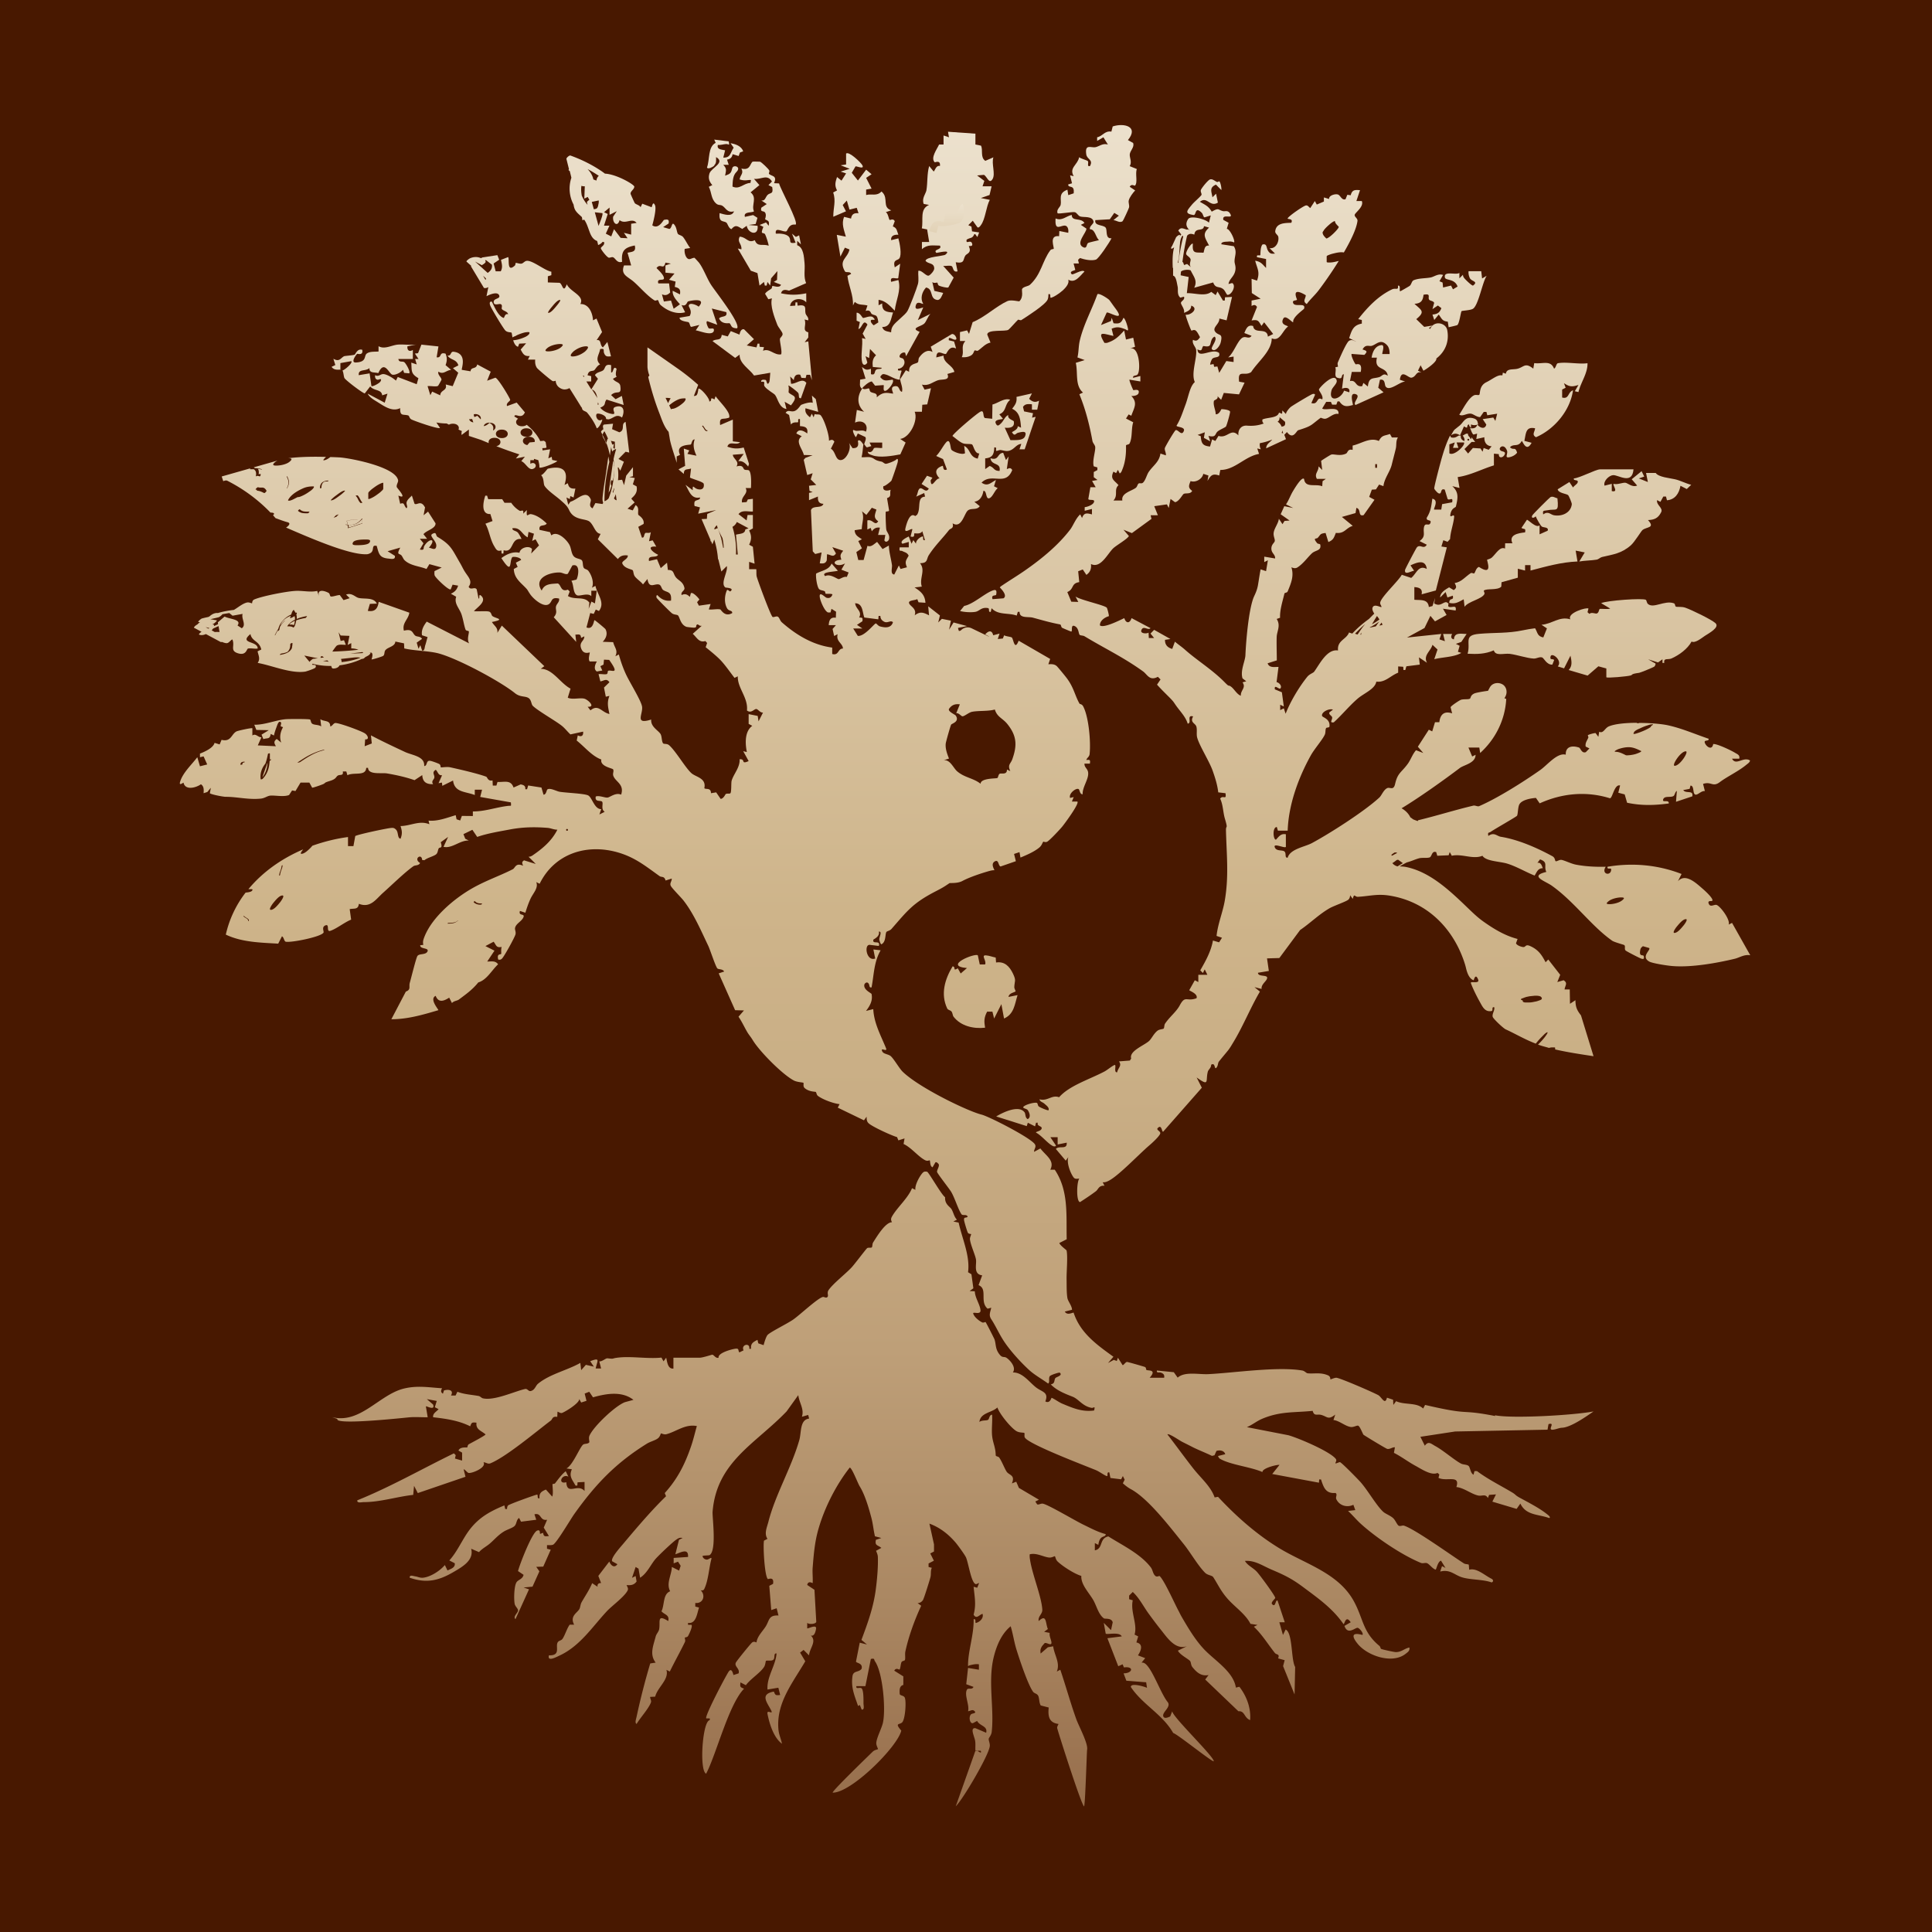 <?xml version="1.0" encoding="UTF-8"?>
<svg data-bbox="0 0 160 160" viewBox="0 0 160 160" xmlns:xlink="http://www.w3.org/1999/xlink" xmlns="http://www.w3.org/2000/svg" data-type="ugc">
    <g>
        <defs>
            <linearGradient gradientUnits="userSpaceOnUse" gradientTransform="matrix(1 0 0 -1 0 162)" y2="152.43" x2="121.3" y1="12.33" x1="121.3" id="833ce9fd-d771-4298-948f-d928502ec1cd">
                <stop stop-color="#976e4c" offset="0"/>
                <stop stop-color="#aa8762" offset=".12"/>
                <stop stop-color="#be9f78" offset=".27"/>
                <stop stop-color="#c9ae85" offset=".42"/>
                <stop stop-color="#ceb48a" offset=".53"/>
                <stop stop-color="#ece1cd" offset="1"/>
            </linearGradient>
            <linearGradient xlink:href="#833ce9fd-d771-4298-948f-d928502ec1cd" y2="152.43" x2="129.67" y1="12.33" x1="129.67" id="ad76835e-a12d-4f0a-95a3-a8c3a2b2915f"/>
            <linearGradient xlink:href="#833ce9fd-d771-4298-948f-d928502ec1cd" y2="152.43" x2="131.85" y1="12.33" x1="131.85" id="fed910db-6a61-4dd4-b13a-9bc0cba627f2"/>
            <linearGradient xlink:href="#833ce9fd-d771-4298-948f-d928502ec1cd" y2="152.43" x2="74.92" y1="12.33" x1="74.92" id="98a91166-c0cb-4d7a-8d17-978a217c676e"/>
            <linearGradient xlink:href="#833ce9fd-d771-4298-948f-d928502ec1cd" y2="152.43" x2="50.63" y1="12.33" x1="50.63" id="ea04af8d-61c1-4aba-8b91-22b983848f7c"/>
            <linearGradient xlink:href="#833ce9fd-d771-4298-948f-d928502ec1cd" y2="152.43" x2="50.46" y1="12.33" x1="50.46" id="2f1b29d6-1379-4234-a22d-a85fd25fa67e"/>
            <linearGradient xlink:href="#833ce9fd-d771-4298-948f-d928502ec1cd" y2="152.43" x2="21.54" y1="12.33" x1="21.54" id="031f41af-2cd0-4fcf-8765-6b23eb4f5b9b"/>
            <linearGradient xlink:href="#833ce9fd-d771-4298-948f-d928502ec1cd" y2="152.43" x2="49.95" y1="12.33" x1="49.95" id="deb9004f-f2c0-43f6-90db-17efba9ba2bd"/>
            <linearGradient xlink:href="#833ce9fd-d771-4298-948f-d928502ec1cd" y2="152.44" x2="73.5" y1="12.33" x1="73.5" id="26b611e6-c4cf-4984-b177-93c8aeb01aee"/>
            <linearGradient xlink:href="#833ce9fd-d771-4298-948f-d928502ec1cd" y2="152.43" x2="45.15" y1="12.33" x1="45.15" id="e6dee923-164f-4cc0-ae0a-418be0c0e1c9"/>
            <linearGradient xlink:href="#833ce9fd-d771-4298-948f-d928502ec1cd" y2="151.09" x2="75.68" y1="19.23" x1="75.68" id="8c93937c-abbd-4027-9378-61314f26f09b"/>
            <linearGradient xlink:href="#833ce9fd-d771-4298-948f-d928502ec1cd" y2="145.1" x2="78.4" y1="130.37" x1="78.4" id="4156a74c-02e2-4c73-b7cc-fdc660989bd9"/>
            <linearGradient xlink:href="#833ce9fd-d771-4298-948f-d928502ec1cd" y2="152.43" x2="86.82" y1="12.33" x1="86.82" id="dafc5b80-cae8-45ec-9931-dbf25e45db7d"/>
            <linearGradient xlink:href="#833ce9fd-d771-4298-948f-d928502ec1cd" y2="152.43" x2="112.25" y1="12.33" x1="112.25" id="fcb1ddda-a528-4c87-9c96-9b21fe299f2f"/>
            <linearGradient xlink:href="#833ce9fd-d771-4298-948f-d928502ec1cd" y2="152.43" x2="62.89" y1="12.33" x1="62.89" id="42856f3e-2d51-4768-b26a-59f47dbd0d34"/>
            <linearGradient xlink:href="#833ce9fd-d771-4298-948f-d928502ec1cd" y2="152.43" x2="29.43" y1="12.33" x1="29.43" id="ed4f1f1b-70fa-4ae5-aa10-dce8101110bb"/>
            <linearGradient xlink:href="#833ce9fd-d771-4298-948f-d928502ec1cd" y2="152.43" x2="81.23" y1="12.33" x1="81.23" id="8d91acb5-80a2-4086-88a6-38a53f73a2a0"/>
            <linearGradient xlink:href="#833ce9fd-d771-4298-948f-d928502ec1cd" y2="152.43" x2="24.18" y1="12.33" x1="24.18" id="3b261382-e1d7-4434-b4ca-50b9195fbfd6"/>
            <linearGradient xlink:href="#833ce9fd-d771-4298-948f-d928502ec1cd" y2="152.43" x2="50.06" y1="12.33" x1="50.06" id="afafea74-ab73-469c-96b6-18f190fdf70b"/>
            <linearGradient xlink:href="#833ce9fd-d771-4298-948f-d928502ec1cd" y2="152.43" x2="21.95" y1="12.33" x1="21.95" id="460179d2-5469-457f-ac6e-573b0d12a6f7"/>
            <linearGradient xlink:href="#833ce9fd-d771-4298-948f-d928502ec1cd" y2="152.43" x2="36.8" y1="12.33" x1="36.8" id="e26f85fd-b2ce-41da-ba9d-caf77394f8d7"/>
            <linearGradient xlink:href="#833ce9fd-d771-4298-948f-d928502ec1cd" y2="152.43" x2="54.04" y1="12.33" x1="54.04" id="ca854925-a773-4e43-ae36-b2dabfb014a2"/>
            <linearGradient xlink:href="#833ce9fd-d771-4298-948f-d928502ec1cd" y2="81.05" x2="27.32" y1="12.33" x1="27.32" id="351274bf-9a6b-4337-93ef-b4bd827f8ea9"/>
        </defs>
        <g>
            <path fill="#481800" d="M160 0v160H0V0z"/>
            <path d="m120.92 36.04.32-.73c.46.29.12-.13.43-.16-.03.14.1.21.15.3v-.3c.21.09.38.07.6 0-.07-.09.03-.42-.44-.52-.65-.15-.78.34-1.07.59-.46.4-.43.23-.74.83.28-.19.46-.17.75 0Z" fill="url(#833ce9fd-d771-4298-948f-d928502ec1cd)"/>
            <path d="m121.22 49.65.07.6c.31-.45 1.43-.63 1.64-1.05.05-.09-.07-.26-.05-.28.2-.22 1.14 0 1.45-.34l.02-.36 1.35-.38v-.74l.6.15v-.45h.45v.45c1.27-.33 2.55-.7 3.89-.75l-.15-.9.75.15-.45.75c.44-.08 1-.08 1.42-.15.19-.03.3-.18.46-.22.92-.22 1.6-.28 2.39-.97.31-.27.86-1.19.97-1.27.37-.28 1.06-.15.45-.82.52-.02.84-.15 1.09-.65.18-.37-.41-.58-.34-1l.28.14.24-.44h.22l.08.31c.67-.05 1.01-.57 1.12-1.2l.52.27.37-.35c-.45-.11-.9-.36-1.35-.46-.42-.1-1.35-.17-1.59-.52h-.8l.15.75-.75-.3.45-.15-.22-.45-.82.67.45.52c-.4.18-.78-.21-.97-.23-.23-.03-.67.18-.98.09-.11.1.46.73-.15.6v-.6l-.6.15c-.12-.38.37-.84.7-.87.44-.04 1.59.84 1.7-.48h-2.77c-.36 0-1.69.72-2.17.75-.07.26.45.03.3.37-.05.11-.29.25-.37.38l-.3-.45-.97.6c.05.32.71.36.86.48.07.06.32.65.31.76-.08.72-.83 1.03-1.48.91-.29-.05-.47-.38-.89-.07-.06-.37.05-.28.33-.34.76-.16.98.25.85-.99-.21-.05-.37-.2-.58-.1-.09.05-1.45 1.41-1.5 1.51-.13.24.11.26.28.08.07.19.39.76.51.85.13.09.6.03.48.34l-.67.3v-.75c-.27.29-.99-.52-1.05-.45l-.45.67c.21.15.38-.03.3.37-.58.06-1.37.2-1.05.9h-.6l-.01.44c-.43-.21-.77.47-1.11.76-.12.1-.35.14-.37.16-.05.07.54 1.4-.68.6-.25.07-.3.47-.4.54-.03.03-.19-.08-.27-.03-.42.26-.79.76-1.34.82.13.28.21.39-.08.59l-.38-.23c-.31.18-.76.44-.74.84l.45-.45.15.45.45-.15c.09.49-.29.09-.3.6.52.11.72-.05 1.2-.3v-.02Z" fill="url(#ad76835e-a12d-4f0a-95a3-a8c3a2b2915f)"/>
            <path d="M138.79 50.23c-.09-.02-.03-.22-.17-.27-.76-.27-1.68.46-2.14.06-.11-.09-.11-.29-.17-.34-.21-.17-3.26.05-3.71.27l.75.45c-.12.07-.84 0-.87.03-.08.08-.06.32-.25.38-.09.03-.44-.14-.6.03l-.16-.14.08-.3c-.11-.14-1.81.36-1.5.89-.92-.28-1.51.39-2.39.45l.45.3-.3.75c-.51-.1-.46-.4-.68-.76-.34.04-.69.1-1.02.17-1.22.26-2.34.18-3.6.29-1.35.11-.69.69-.97 1.65.79.04 1.45.03 2.17-.28.14.5.82.23 1.33.29.61.08 1.41.36 1.98.39.23.01.47-.17.7-.09.13.04.38.63.84.59l.15-.38c-.12-.15-.38.05-.3-.29.09-.4 1.03.34.6.82l.52.16.53-1.05c.09.44.18.84-.15 1.19l1.57.46.89-.77.66.18v.73c.09.08 1.74-.07 2.01-.15.2-.05-.05-.12.71-.22.09-.01 1.2-.46 1.26-.52.09-.11.16-.27 0-.3l-.52-.3.82.26.37-.26v.3h.15c-.08-.45.32-.24.6-.37.63-.28 1.33-.79 1.66-1.4.27.16.78-.25 1.1-.47.32-.21 1.27-.71.87-1.06-.35-.31-1.95-1.08-2.45-1.26-.34-.13-.64-.05-.83-.1Z" fill="url(#fed910db-6a61-4dd4-b13a-9bc0cba627f2)"/>
            <path d="m72.16 36.94-.15-.29h1.05v.45c-.21.02-.46-.05-.66 0-.08.02-.13.48-.54.3.02.21.21.24.37.3.62.24 1.68.05 2.33-.07l.44-.98-.45-.3c.79-.09 1.51-1.54 1.2-2.25h.6l.03-.58.41-.03.31-1.34-.53.12-.22-.42c.56.14.89-.22 1.33-.36.32-.11 1.03.06.78-.52l.58-.17c-.15-.58-.9-.7-.9-1.35l-.6.15c.03-.73.5-.26.8-.28.22-.36.38-.68.84-.46l-.17-.58-.43-.1c-.08-.47.41.08.6-.07.1-.08-.12-.51-.36-.44l-1.74 1.04.15.44c-.44-.27-.86.1-1.11.46-.08.11-.04.34-.11.4-.14.14-.77.08-.72.78l-.27-.13-.47.74c.02.32.24.68.15 1.05-.3-.05-.15-.59-.67-.45-.34.09-.03.55-.07.6-.61-.1-.86-.13-1.35.3.07-.4-.3-.31-.5-.44-.11-.07-.09-.25-.13-.28-.09-.07-.35.15-.57-.02-.44.66-.46 1.39.15 1.94l-.6-.15-.15 1.05c.6-.29 1.15.14.9.75-.27-.18-.54-.05-.82-.07-.11 0-.33-.23-.22.14.02.07.16.38.22.38l.15-.3.62.29c.12.15-.06.42-.09.6.28.36.11.27.6.15Z" fill="url(#98a91166-c0cb-4d7a-8d17-978a217c676e)"/>
            <path d="m50.39 40.86.08-.19h.02c.05-.14.1-.28.15-.43-.07-.09-.1-.23-.01-.47l.13.03c.09-.4.14-.8.11-1.21l-.02-.02s.01-.05.01-.08c0-.05-.01-.11-.02-.16-.02-.06-.04-.11-.06-.17l-.18 1.25-.19 1.35v.09Z" fill="url(#ea04af8d-61c1-4aba-8b91-22b983848f7c)"/>
            <path d="M50.71 36.84c-.05-.15-.1-.31-.16-.46l-.23-.05-.11.34c.13.34.23.69.3 1.04l.11-.74s.05-.1.09-.14Z" fill="url(#2f1b29d6-1379-4234-a22d-a85fd25fa67e)"/>
            <path d="m21.64 39.28.03-.13.03-.14c0-.02.03-.09.01-.11 0 0-.04-.01-.05-.02-.02 0-.03 0-.05-.01-.04 0-.08-.02-.12-.03-.05 0-.09-.01-.14-.02.1.13.09.3.07.46a.33.33 0 0 1 .22-.01Z" fill="url(#031f41af-2cd0-4fcf-8765-6b23eb4f5b9b)"/>
            <path d="M50.12 35.49c-.07-.02-.39.2-.34.29.04.07.08.15.12.23.03-.17.17-.28.21-.42v-.1Z" fill="url(#deb9004f-f2c0-43f6-90db-17efba9ba2bd)"/>
            <path d="M123.83 117.27c-3.13-.61-1.86 0-5.81-.92l-.16.3c-.54-.53-1.54-.28-2.24-.61l-.23.31-.02-.43-.51-.17c-.15.65-.44-.04-.7-.2-.38-.22-3.19-1.44-3.49-1.45-.19 0-.46.15-.49.13-.02-.01.03-.23-.2-.33-.62-.27-1.18-.11-1.69-.17-.11-.01-.25-.2-.44-.23-2.05-.35-5.61.19-7.77.3-.82.04-1.96-.24-2.55.29l-.32-.45-1.4-.14c-.05.24.19.12.34.18.21.08.3.18.26.42h-1.2c.64-.72-.15-.56-.27-.65-.04-.03 0-.2-.14-.25-.18-.06-1.39-.41-1.47-.41-.13.01-.31.33-.37.25l-.38-.6-.09.27-.25-.09-.48.26.45-.52c-1.37-.99-2.75-1.96-3.3-3.66-.25.07-.55.21-.73-.08l.6-.15c0-.31-.33-.7-.38-.96-.08-.45-.06-1.11-.07-1.57-.01-.65.11-1.84 0-2.38 0-.04-.55-.42-.6-.62l.61-.31c-.05-1.99.18-4.02-.99-5.76h-.37c.4-.76-.38-1.17-.82-1.76l-.52.28c-.02-.21.19-.38.08-.6-.24-.5-3.77-2.31-4.42-2.48-.68-.17-2-.78-2.83-1.2-1.09-.55-2.85-1.52-3.71-2.35-.29-.28-.74-1.09-1.01-1.31-.19-.15-.58-.16-.68-.37-.21-.42.47.12.3-.29-.43-1.05-.99-2.05-1.05-3.22l-.6.15c.32-.42.57-.84.46-1.4-.02-.08-.68-.34-.6-.77.02-.11.23-.31.37-.07.08.14.02.34.23.29.2-1.05.19-2.1.75-3.07l-.6-.07.15.75c-.73.27-.95-1.19-.44-1.13l.74.09c.16-.54-.56-.08-.45-.52.01-.04.56-.25.45-.67.31-.02.03.44.04.65 0 .07.11.43.18.4.39-.19.29-.84.41-1.02.05-.07.29-.1.42-.25 1.32-1.51 1.76-2.13 3.63-3.1.58-.3.7-.37 1.17-.69.05-.03.66.04 1.07-.18.54-.29 1.43-.6 2.2-.82.15-.04.3-.08.45-.07.03-.03-.37-.55.07-.75.3-.13.24.36.44.44l1.27-.44-.15-.6.45-.15.08.45c.51-.21 1.14-.48 1.56-.83.22-.18.26-.42.33-.48.03-.03.18.09.35-.02.25-.17.97-.94 1.2-1.21.17-.2 1.48-1.96 1.27-2.1h-.45l.15-.37-.3.07c-.14-.38.54-.88.72-.72.08.07.09.43.32.42-.03-.57.47-1.2.46-1.72 0-.41-.32-.46-.31-.82h.45c.04-.32.01-.33-.3-.3.07-.21.26-.25.28-.52.1-1-.07-3.05-.54-3.93-.11-.2-.28-.17-.3-.22-.39-.68-.47-1.35-1.08-2.14-.11-.15-.75-.93-.82-.98-.21-.17-.44-.15-.68-.14l.15-.44-2.61-1.51c-.34.88-.43-.13-.56-.26-.07-.07-.49-.09-.64-.19l-.11.27-.42.04.15-.45-.53.14c-.09-.43-.38-.4-.66-.07l.3.16v.02c-.47-.23-.94-.45-1.41-.68-.37-.18-.71-.05-.93.19-.05 0-.09.02-.13.03a.9.9 0 0 1-.08-.26l.75-.15-1.12-.3-.37.6.15-.75-.75-.15-.3.3.14-.58-.97-.76.07.75c-.48-.25-.74-.34-1.19 0 .19-.55-.33-.72-.45-.97-.15-.31.52-.25.66-.38l.11.27.57.04c-.04-.66-.39-.94-.9-1.27l.6-.07c-.23-.71.34-1.33-.15-1.94.68 0 .51-.33.74-.68.52-.8 1.09-1.33 1.66-2.06.13-.16.42-.11.3-.56.75.46.96-.81 1.26-1.06.29-.24.74 0 .99-.36l-.45-.37c.46-.05.69-.47.75-.9.31-.04.16.76.52.6.26-.12.42-.64.67-.82l-.31-.16.16-.52c-.44.23-.69.57-1.19.22.84-.86 2 .35 2.54-1.05-.15-.22-.24-.15-.45-.07l.15-1.05-.22.3-.23-.6c-.52.04-.33.67-1.05.45.07.64.88.31.75 1.05-.49 0-.42-.27-.82-.41l-.37.26v-.89c.6-.05.73-.33.75-.9.26-.06.09.2.17.28.02.03.23-.08.35-.07.19.02.41.1.59.08.54-.06.66-.55 1.13-.59l-.15.45h.43l.91-2.69-.3.07.08-.37-.74-.15-.09-.37c.18-.28.45-.24.74-.22v.45h.44l.15-.75c-.32.18-.56.1-.82-.15l.23-.45-1.28.29c.05.43-.09.64-.36.98.65.31.68.9.74 1.57l-.28-.13c.05.29-.49.47-.47.51.23.38.3.09.5.04.3-.07.78-.21.58.29-.15.38-.82.31-1.21.32l-.47-1.03c.41.04.84-.01.75-.52-.01-.09-.55-.19-.46-.53-.28.13-.37.46-.59.68-.18.17-.31.32-.45 0-.14-.33.52-.3.6-.37l-.3-.37c.61-.24.42-.82.9-1.2-.46-.19-1.01.28-1.47.39l-.02 1.18-.61-.06c-.19-.14-.03-.69-.36-.53-.3.14-2.32 1.86-2.32 2.02.24.17.62.52.89.61.24.08.62.02.73.09.13.09.22.78.6.74l-.13.43c-.71-.14-.58-.79-1.12-1.05l.07.6c-.23.18-1.02-.13-1.13-.29-.1-.15-.08-1.01-.44-.6-.28.33-.5.81-.82 1.12l.57.26.32.86c-.38.18-.27-.34-.37-.3-.62.22-.66.58-.23 1.05-.33-.09-.7.97-.75.15l.15-.22-.45-.16-.45.68.6.38c-.27.49-.59-.28-.82.07-.1.15-.11.42-.23.6l.67-.3.07.3c-.72.04-.31 1-.67 1.51l-.15.1c-.44-.36-.72.63-.81 1.03-.1.48.48-.05.58.06l-.15.6c.41.12.25-.19.32-.26.03-.02.51.1.65-.18l.22.74c-.27.07-.06-.34-.22-.3-.21.06-.55.34-.52.6l-.22-.3-.15.3-.23-.6s-.85.37-.52.6l.52-.15v.45h-.75c-.07.4.07.23.22.31.19.1.41.12.52.38-.22.4-.34.49-.14.96l-.53.14-.14-.29-.38.75c-.35-.03-.16-.56-.19-.78-.08-.54-.24-1.07-.26-1.62l-.52.29-.45-.59c-.26.17-.49.46-.8.32l-.32 1.18h-.44l-.16-.66.46-.31-.3-.6.3-.15c-.3-.21-.58-.32-.6-.75l.59-.09c.01-.55.23-.95.01-1.48l.37.3.45-.59.38.15c-.11.42-.28.67.15.97-.28.44-.45-.2-.9-.07v.75l.28-.13.09.28c.17-.23.37-.35.67-.3l-.15.6h.6l-.08.45c.12.23.34.05.38-.08.1-.38-.18-.58-.22-.81-.03-.13-.08-1.42-.04-1.48.03-.04.26 0 .27-.11l-.17-1.02c.4-.13.2-.31.3-.69-.3.12-.7.11-.6-.3.14.02.63-.4.66-.45.05-.09.51-1.42.53-1.57.01-.09.04-.25-.08-.23-.1.16-.79.4-.9.4-.14 0-.25-.16-.37-.18-.62-.12-.54-.25-.85-.34-.24-.08-.54 0-.8-.03.09-.34.1-.69.15-1.05-.1-.13-.29-.47-.45-.3-.03.03.22.65-.45.6l-.3-.45c.26.43-.19 1.43-.67 1.44-.46.02-.41-.7-.82-.94l.29-.58c-.13-.21-.25-.17-.45-.08.04-.46-.4-1.78-.68-2.1-.11-.13-.34-.04-.5-.11l-.09.27-.15-.3-.15.3c-.25-.21-.44-.39-.37-.75l1.05.3-.2-1.06-.32-.29.07.6c-.22-.09-.69.06-.94.16-.11.05-.27.41-.57.52-.33.11-.53-.16-.74.15l.29.18.15.79c.17-.25.55-.16.58-.19.08-.08-.08-.32.17-.26v.58c.46.03.68.13.6.61-.28-.22-.73-.44-.9 0l.45.23c-.59.41.05 1.02.17 1.55l.73.02-.6.22-.14.16.29 1.26.45-.15-.16.51.46.46-.6.07.04.42.26.1-.3.07v.6l.74-.3c-.03.35.07.6.45.6-.12.43-.9.09-1.03.54l.15 3.4.2.22.53-.13-.15.9c.27.03.48.03.58-.25l.02-.5c.33.04.52.29.74-.07l-.3-.52.9.3c-.23.3-.28.37-.15.74-1.04.07-.44.73.3.31l-.3.52.6.23-.15.37c-.24-.07-.55.18-.67.18-.14 0-.7-.47-1.12-.25-.22-.19.03-.27.22-.31.27-.06.56-.07.83-.13l-.52-.6c-.23.54-.8.57-1.28.83-.05.26.07 1.07.23 1.27.11.13.33.11.48.2.05.03.04.17.08.2.03.02.45-.02.56.05-.07.24-.25.36-.5.28-.11-.03-.62-.59-.55-.05.04.31.39 1.16.68 1.27h.21l.08-.3.38.24-.02.5c-.44-.07-.56.19-.59.61h.6l-.28.32.13.58.29-.15c-.16.61.42.74.44 1.19-.44 0-.33.61-.89.45v-.53c-1.6-.21-2.99-1.05-4.18-2.1-.14-.13-.19-.37-.31-.45-.14-.09-.35.07-.45.01-.15-.09-1.2-2.93-1.31-3.33-.05-.2-.01-.42-.04-.62h-.59v-.61l.45.15-.14-1.4-.31-.17c.21-.42.21-.76 0-1.18l.31-.17v-1.11h-.44l-.08.45-.67-.52c.29-.38.79-.19 1.19-.22v-1.05l-.42.05-.1.22-.38.03c-.1-.51.56-.72.3-1.19h.44c.02-.32.06-1.32-.18-1.47-.08-.05-.25 0-.37-.07-.12-.08-.07-.42-.65-.25.28-.42-.29-.64-.3-.97l.9-.07-.45.6c.38-.04.6.18.82.45l.07-.22-.44-1.36c-.5.12-.86.11-1.35-.07.16-.53.76-.05 1.05-.37l-.6-.07v-1.8l-1.05.45c-.08-.65.19-.47.55-.56.19-.05.24-.01.2-.26-.08-.43-.85-1.18-1.13-1.57l-.09.27c-.47-.27-.12.14-.43.17.05-.26-.78-1.2-.9-1.05-.03.15-.05.39-.14.51-.06.08-.17.07-.24.09l.36-.93q-.855-.765-1.74-1.38l-2.46-1.72v1.58c0 .14.03.3.07.47.02.08.05.17.08.25 0 .01 0 .02.01.03-.05.05-.09.1-.09.13v.02c.24 1.01.54 2.01.92 2.98.17.44.38 1.12.76 1.53.05.28.09.52.11.66.14.66.38 1.27.56 1.91v-.53l.28-.13c-.44-.89.84-.81.89-.86.09-.08.08-.42.32-.42-.17.48-.06.89.15 1.35l-.75-.15.15-.29-.45-.15.11 1.43-.55.29.44.38c.01-.48.27-.33.6-.45l-.09.75c.19.12 1.11.35 1.14.52.07.4-.19.55-.56.42-.28-.1-.37-.42-.35.11l-.6-.45c.31.52.47 1.2 1.2 1.05.04.25-.38.17-.45.37-.02.06-.05.4.07.35l.38.1-.15.52 1.49-.3-.74.32-.03.41-.44.02.74 1.72v.1s.02.03.05.02l.11.25.15-.4c.16.52.27 1.06.31 1.61 0 .02.02.03.03.03l.25 1.01.45-.45c.11.48-.56 1.43-.12 1.77.03.03.79.03.42.32-.07.05-.23-.22-.3-.07-.19.45-.22 1.04.02 1.47.15.27.44.15.43.4-.62.37-.93-.29-.99-.3-.28-.06-.65.04-.95 0l.15-.45-.97.14-.15-.29.19-.22c-.09-.17-.6-.68-.71-.51l-.08.29c-.22-.21-.4-.29-.68-.15-.1-.28.29-.36.23-.6-.11-.5-.47-.59-.69-.85-.28-.34-.13-.63-.68-.63l-.07-.6-.52.45-.31-.74-.66.15c-.13-.56.61-.2.75-.52-.44-.19-1.05-.75-.15-.67l-.3-.52-.3.07.15-.75c-.14.12-.39.02-.45.07-.15.13-.06.42-.29.38l-.3-.89.44-.24c.09-.45-.43-.72-.44-.76-.06-.28.11-.59-.22-.8l-.24.44-.43-.14.59-.52-.27-.3c0-.11.57-.36.43-1.03l-.31-.17.16-.52-.45-.08.3-.07v-.75l-.56.7-.18.79-.16-.45-.34.04c.04-.35.03-.7-.02-1.05l.05-.02.16.28.3-.74-.45-.23.59-.6.3.07-.3-2.54c-.43.16 0 .68-.52.86l-.6-.26.08-.45-.75.07c-.15.09-.06.25-.05.42h.01c.17.29.31.58.43.89l.51.11v.59l-.13-.07c.01-.09.03-.19.04-.29.01-.07-.16.03-.17.04a.6.6 0 0 0-.09.07c.05.16.09.31.13.48.04-.06.1-.11.15-.14 0 0 .19-.11.17-.04-.08.26-.15.53-.21.8.14 1.09 0 2.21-.4 3.24-.02.06-.35.31-.35.22 0-1.09.14-2.16.4-3.22-.02-.15-.05-.31-.08-.46l-.19 1.37c-.1.68-.23 1.37-.29 2.06-.01.12 0 .28.05.41l-.05.1-.59-.08-.24.44c-.4-.21-.07-.56-.15-.75-.38-.86-1.12.06-1.68.2l-.18.25-.15-.6.28.13.04-.25.27.12.15-.74c-.36.03-.56-.07-.62-.44l-.28.14c.4-1.29-.24-1.62-1.39-1.34-.04.01-.36.49-.55.53.26.26.18.73.29.89.25.39.95.85 1.31 1.17.41.36.57.5.73.85.42.88 1.38.65 1.71.96.35.32.45.96.89.99l-.23.45 1.66 1.64c.21-.29.48-.34.82-.3.04.31-.54.46-.45.67.18.42.77.46.86.56.06.06.05.33.17.5.17.23.5.43.68.67l.37-.45c.13.86.59.35.96.46.19.06.19.34.34.45.34.23.72.1.65.88-.46.06-.82-.11-1.12-.45-.11-.02-.1.16-.07.22.04.08 1.12 1.17 1.27 1.28.17.13.4.1.49.17.16.13.19.75.7.95.06.02.52.07.61.07.29 0 .17-.13.23-.21.13-.18.2.12.44.05l-.75.67c.36.32.51.75 1.05.6l.14.16-.12.35c.35.28.93.75 1.24 1.08.39.41.8 1.01 1.15 1.46l.27-.13c-.03.98.87 1.76.76 2.83.36.28.61-.16.79-.12.14.03.31.32.54.29l-.37.73-.07-.45-.75-.15v.81l.3.16c-.64.47-.59 1.46-.45 2.17l-.3-.07.45.82c-.7.31-.21-.19-.75-.15.05.66-.51 1.24-.66 1.78-.05.19 0 .96-.11 1.04-.06.05-.25-.01-.38.06-.03.02-.18.39-.42.4l-.37-.54-.43.07c0-.5-.46-.28-.55-.42.18-.84-.7-.91-1.07-1.24-.51-.46-1.26-1.78-1.83-2.3-.21-.19-.46-.07-.53-.19-.11-.19-.08-.5-.18-.72-.15-.31-.85-.61-.79-1.23-1.42.45-.65-.47-.76-1.09-.1-.53-1.06-2.05-1.35-2.7-.23-.5-.43-1.07-.57-1.6l-.29.15c.24-.5-.06-.69-.18-1.17l-.87-.03s.54-.48.23-1.05c-.03-.05-.84-.73-.9-.74-.07-.02-.09.84-.67.6l.31-1.19.29.07.17-.36.26.12c.54-.69-.13-1.35-.29-2.08l-.29.15c.2-.41-.03-1.05-.29-1.39-.1-.14-.31-.14-.38-.25-.11-.17-.05-.45-.15-.61-.11-.16-.5-.13-.69-.36-.21-.24-.2-.69-.37-.97-.24-.42-1-1.17-1.48-.75l-.11-.27-.87-.19c-.07-.52.39-.24.6-.52-.34-.34-.82-.7-1.3-.78-.27-.04-.4.4-.35-.34l-.3.3c.06-.44-.17-.17-.29-.24-.26-.14-.54-.41-.7-.66h-.56l-.19-.3h-1.16l-.09-.29h-.15c-.19.56-.36 1.56.42 1.52l.18.58-.59.22c.32.58.38 1.26.71 1.83.17.28.25.5.61.38l.02.26h.15l.02-.27c.87.25.54-1.05 1.47-.93.03-.02-.22-.45-.29-.53-.17-.18-.46-.14-.46-.36.69-.1.76.49 1.27.75l.07-.45.45.15-.15.6.28-.14.29.51-.65.67.07-.37c-.22-.32-.98-.13-1.04.31-.53-.13-1.07.12-1.5.44.95 1.45.63.32.9-.07.05-.08.67-.02.74.22l-.44.23.15.35-.32.17c.03.62.35.94.76 1.34.46.45.31.33.59.74.25.38 1.18 1.22 1.62.78.23-.23.14-.55.78-.41.06.29-.23.44-.26.69-.04.27.16.47-.18.86l1.86 2.04-.07-.6c.31-.02.45-.07.47.27l.27-.13c.01.38-.42.46-.28.94.19.63.69.37.73.4.03.03-.17.55 0 .74h.59s-.38.59 0 .83l.45-.08-.16-.36.26-.13.04-.41.43.02c.97 1.36.11.74-.1.92-.04.03 0 .23-.12.26-.19.04-.45-.03-.66 0l.15.6c.31-.05.51-.28.75.07l-.45.44.15.76.3-.07c-.22.57-.11.93 0 1.5-.66-.14-.91-.85-1.57-.3l-.23-.3c.65.04.11-.5-.2-.64-.36-.16-1.03.09-1.45-.11l.23-.75c-.86-.45-1.48-1.65-2.47-1.64l.3-.22-3.52-3.36-.37.6c.06-.44-.27-.58-.45-.9 1.17-.23.32-.28.04-.49-.09-.07-.08-.28-.25-.36-.22-.09-.99 0-1.28-.05.27-.32 1.1-.81.6-1.27-.26-.24-.08.31-.22.22l-.15-.75c-.18-.26-.5.12-.67-.22.29-.39.08-.68-.16-1.02-.3-.42-.31-.53-.56-.96-.67-1.15-.73-1.47-1.86-2.15-.15-.09-.07-.4-.33-.29-.25.1-.2.19-.08.38.14.21.37.46.3.74-.08.34-.42.07-.6.07.67-.78.03-.82-.38-.15-.11.18.05.39-.37.3l.3-.52-.3-.37h.6l-.3-.38c.24-.32 1.02-.46 1-.9l-.62-.97-.37.3.12-.65-.11-.17c-.31-.38-.56 0-.76-.13l-.22-.68c-.14.15-.34.3-.42.5-.09.23.13.43-.03.55-.25-.25-.13-.51-.52-.37l-.15-.68c.83.37-.11-.62-.13-.7-.05-.2.13-.4.11-.56-.19-1.13-4.02-1.85-4.86-1.9-.18-.01-.44-.02-.75-.03-.18.14-.39.27-.56.27-.08 0 .07-.16.2-.28-.93-.03-2.16-.02-3.12.11h.01c.34 0 .29.12.09.29-.26.22-.78.32-1.11.32s-.29-.12-.09-.29c.06-.05.13-.09.21-.13l-1.97.56s.06.05.09.07q.285 0 .57.09c0 .08-.03.17-.05.25s-.05.17-.05.25c0 .03-.06.11-.09.09-.03-.01-.06-.03-.09-.03-.05-.01-.12-.02-.16.01 0 0-.05.04-.05 0 .03-.18.04-.38-.1-.51-.02-.02-.05-.04-.07-.06h-.31c-.02 0 0-.05.01-.05l.03-.03-2.39.68.13.39c.13-.06.25-.08.33-.04 1.34.68 2.55 1.57 3.58 2.64.34 0 .35.11.21.22l.21.24c.33.12.66.25 1 .34.32.09.03.34-.13.44 2.12.92 5.27 2.28 6.69 2.21.11 0 .3-.08.38-.16.24-.25-.01-.64.44-.53.18.68.23.98.97 1.05.21.02.6.12.53-.23l-.6-.38 1.05-.3c-.35.64-.06.47.09.64.11.13.16.31.27.41.49.46 1.21.48 1.81.72l.24-.4 1.02.28-.6.3c0 .11-.02.25.02.36.07.2 1.2 1.29 1.33 1.14l.15-.38.46.08c-.11.35-.28.52-.6.67l.44.25c-.19.55.24.92.43 1.43.15.43.21.92.34 1.28.05.14.27.09.28.17.01.24-.18.63.02.98l-3.51-1.8c-.25.33-.47.7-.39 1.13l.46.15c-.07.23-.12.47-.2.7-.05.16-.03.45-.25.42l-.15-.45-.15.3-.15-.51.44-.31c-.12-.23-.42-.16-.56-.27-.25-.19-.19-.6-.94-.41-.17-.65.37-.92.45-1.49l-2.54-.9c-.07.56-.31.85-.9.75l.17-.58.58-.02c-.27-.56-1.07-.35-1.54-.48-.27-.08-.54-.44-1.01-.27l.3.3-.51.16-.31-.42c-.22 0-.54.14-.73.12-.11-.01-.07-.23-.2-.3-.35-.19-.98-.35-.79.29l-.15-.45c-.63.13-1.23-.05-1.87 0-.75.05-2.66.42-3.33.7-.22.09-.17.3-.2.32s-.24-.11-.43-.06c-.36.09-.7.39-1.07.61-.46.05-.9.13-1.33.26-.24-.03-.49.09-.68.27-.03.01-.06.03-.09.05-.18.04-.37.08-.55.13-.06.01-.38.28-.29.29l.13.02c-.05.04-.1.07-.15.12 0 0-.04.03-.07.07-.07.03-.13.08-.18.12-.01.01-.13.13-.09.15.21.11.41.22.62.33-.1.07-.27.21-.19.24.18.07.38.03.55-.05l1.23.66c.03.01.06 0 .1-.01.19.08.36.13.47.09.13-.04.35-.34.4-.28.22.53-.23.91.45 1.13.7.22.72-.36.84-.39.23-.05.55.04.8 0 .02-.66-1.59-.38-.6-1.2.12.62.74.56.9 1.28l-.31.15c.08.36.24.62.01.96 1.18.21 2.75.9 3.94.72.1-.02.81-.25.85-.34.13-.3-.21-.18-.28-.24l.03-.07c.51.13 1.03.19 1.55.18.05.12.02.24.27.21.22-.03.36-.13.42-.26.64-.08 1.27-.26 1.86-.54h.01c.06.03.18-.05.26-.14.07-.04.14-.07.21-.11a.6.6 0 0 0 .19-.16s.07-.11.02-.1c-.04 0-.09 0-.13.01.23-.07.41-.01.23.55.04.03.87-.23.96-.29.14-.1.08-.32.17-.45.19-.29.82-.31.84-.74l.72.15.02.42c.85.2 2.03.2 2.83.41 1.61.43 5.11 2.31 6.33 3.29.44.36.87.22 1.15.42.23.17.2.51.34.64.41.4 1.8 1.19 2.35 1.61.28.21.5.51.76.75l1.05-.23c.04.35-.15.46-.44.31l-.09.43c.66.52 1.26 1.29 2.04 1.57-.13.57.91.72.97.81.1.15-.06.35.03.56.19.49.92.68.64 1.54-.45-.2-.91.21-1.12.24-.23.03-.67-.19-.98-.09-.11.5.43.29.53.44.11.16-.13.62.21.83l-.44.22.15-.44c-.59 0-.75-1.01-1.11-1.15-.37-.15-1.79-.2-2.34-.29-.27-.05-.79-.35-1.01-.19-.07.05-.09.44-.32.43l-.17-.59-1.1-.17-.09.31h-.15c.04-.28-.13-.35-.38-.4l-.59.26c-.23-.66-.73-.44-1.33-.46l-.09.3h-.3l-.02-.43c-.4.09-.42-.27-.53-.31-.74-.27-2.14-.59-2.95-.77-.28-.07-.78.02-.8 0-.03-.03-.01-.2-.12-.27-.09-.06-.64-.26-.76-.27-.37-.06-.21.43-.5.43.06-.82-.99-.88-1.6-1.17-.94-.44-1.9-.89-2.81-1.37l.07.67-.59.23.04-.57c.37.04.22-.33 0-.48-.26-.2-2.26-.93-2.49-.87-.16.04-.24.26-.4.28 0-.55-.49-.37-.82-.6l.07.6c-.22-.16-.57-.1-.75-.23-.11-.08-.11-.3-.17-.34-.08-.06-1.76-.05-2-.03-.79.06-1.77.48-2.62.46l.17.43 1.03.02-.6.37.15.37c.34-.12.54.04.61-.43l.27.13c.05-.29.17-.58.27-.86.07-.19.18-.4.33-.19l-.05.29.2.07c-.23.42-.31.84-.15 1.28l-.37-.3c-.27.19-.22.35-.07.6l-1.5-.07.3-.67c-.3 0-.46-.35-.75-.15v-.6c-.04-.05-1.16.19-1.31.26-.43.21-.44.9-1.24.7l-.16.38-.42-.13c-.11.42-.8.73-1.21.89v.3l.3-.07.3.67-.6.15-.22-.75c-.47.62-1.19 1.27-1.42 2.02-.13.41.25.07.28.09.13.64 1 .44 1.44.13.26.17.24.46.22.74l.31-.1.29-.35-.08.45c.07.1 1.14.31 1.35.3.92 0 1.84.25 2.85.15.33-.03.5-.19.74-.24.35-.07 1.15.13 1.62-.06l.25-.38.28.05.42-.7h.73l.23.42c.04.03.78-.23.93-.3.21-.1 0-.09.52-.25.57-.17.5-.34.68-.45.17-.11.48.05.41-.34h.29l.09.31c.55-.28 1.52.11 1.56-.61h.15c.02.6 1.11.39 1.56.46.76.13 1.55.3 2.29.56l.64-.42c.03.57.34.77.9.75-.19-.25.08-.38.1-.54.04-.24-.25-.43.12-.65.19.18.2.49.52.45l-.29.66.28-.05.03.27.89-.44c.12 1 1.03.9 1.8 1.2v-.44h.6l-.15.6 2.54.45c.02.36.05.26-.23.29-.98.11-1.93.47-2.92.46v.38l-.91-.01-.14.38-.3-.1-.07-.34c-.73.21-1.47.52-2.25.45l.07.3c-.83-.34-1.55.14-2.39.15.13.4.16.65 0 1.05-.28-.05-.15-.52-.37-.75-.15-.15-.23-.16-.44-.14-.35.03-2.76.54-2.94.67l-.15.83h-.45v-.75c-.99.13-1.99.38-2.95.72-.06.07-.12.14-.13.15-.18.18-.51.52-.78.52-.13 0 .03-.22.15-.37-1.76.75-3.35 1.86-4.54 3.3h.03c.21 0 .4-.04.27.13-.07.09-.3.13-.53.15a8.9 8.9 0 0 0-1.64 3.48c1.34.64 2.88.66 4.34.75l.31-.61c.17.08.17.42.32.45.45.09 2.91-.4 3.12-.75.06-.1-.18-.46.15-.6.4-.17.03.59.44.44.53-.19 1.15-.7 1.7-.92l-.12-.87c.39-.08.7.06.76-.44.96.37 1.4-.37 2-.91.71-.63 1.78-1.68 2.51-2.2.15-.11.44-.03.56-.27-.59-.35.14-.85.17-.25l.19.02c.23-.21.81-.33.99-.51.13-.13.11-.33.2-.48.07-.11.35.06.16-.5l.61-.44-.38.82c.7.17 1.35-.55 2.09-.52l-.29-.15-.15-.38.74-.36.4.59c.87-.3 1.78-.44 2.67-.61 1.04-.2 2.03-.23 3.15-.14.28.02.54.16.82.15-.46.91-1.17 1.52-2.01 2.1-.11.08-.24.15-.38.14l.6.6-.97-.3c-.22.14-.16.24-.08.45-.62-.29-.65.19-.86.29-1.1.56-2.28.95-3.43 1.62-1.45.84-3.22 2.34-3.86 3.92-.1.25-.18.45-.11.72l-.26.03c-.03.35.76.18.6.52-.15.3-.68.15-.83.37-.11.15-.52 1.83-.63 2.21-.1.34.12.57-.33.74l-1.2 2.29c1.34 0 2.61-.37 3.89-.75.05-.04-.78-.92-.22-1.19.23.59.66.45 1.12.15l.23.45c.14-.18.44-.19.57-.29.57-.43 1.11-.8 1.61-1.42.71-.21 1.11-1.01 1.64-1.5-.22-.32-.56-.23-.9-.23l.6-.9-.75-.38.68-.36c.23.29.2.52.67.43-.07.13-.03.54-.04.57-.07.09-.38-.04-.25.48.14.02.19.02.3-.07.17-.14 1.07-1.77 1.13-2.02.05-.2-.05-.35-.04-.5.05-.39.55-.56.7-.92.14-.34-.44-.07-.29-.52l.45.15c.11-.38.26-.8.42-1.15.22-.48.68-.9.48-1.39l.28.14c1.23-2.51 3.93-3.37 6.57-2.57 1.39.42 2.27 1.16 3.37 1.94.15.11.39-.03.49.36l.51-.16c.02.21-.19.38-.08.6s.82.92 1.05 1.21c.85 1.09 1.43 2.45 2.06 3.77.16.34.6 1.71.75 1.86.1.1.45.03.56.26l-.45.15 1.36 3.05.73.02-.45.52c.29.42.5.9.76 1.33.14.22.24.32.42.61.56.93 2.45 2.84 3.4 3.34.26.14.76.16.79.19.06.07-.06.29.11.44.36.32.89.29.92.32.06.06.06.24.18.33.4.3 1.29.63 1.79.68l-.15.29 2.17 1.05.22-.3c0 .19 0 .38.15.53.27.28 1.93 1.04 2.37 1.16l.11.27.51-.16-.08.46c.64.29 1.22 1.06 1.8 1.35.19.09.35-.01.36 0 .07.09 0 .48.24.58l.22-.38c.08-.14.29.11.3.15.04.19-.15.43-.15.6 0 .12.97 1.34 1.17 1.66.31.53.58 1.45.85 1.85.11.16.42-.03.52.21-.14.15-.33-.03-.3.29.01.12.25.92.31 1.03.07.13.25.1.27.12.03.04-.12.27-.09.46.06.48.47 1.35.5 1.68.05.42-.23 1.18.51 1.28l-.3.81c.79.32.06 1.36.75 1.95l.3-.08c-.07.37-.23.59 0 .95.34.51.61 1.13.99 1.73.52.82 1.43 1.82 2.15 2.48.46.42 1.07.75 1.57 1.12.17-.11.01-.42.14-.61.08-.11.78-.33.83-.29.27.24-.3.35-.37.45-.13.2 0 .44-.38.52.5.51 1.17.77 1.81 1.02.51.2.81.78 1.56.92.19.04.33-.23.22.22-.99.14-1.76-.2-2.65-.57-.26-.11-.69-.42-.87-.48-.03 0-.13.51-.52.3.31-.8-.3-.77-.82-1.2-.57-.47-1.09-1.21-1.87-1.2.29-.4-.18-.97-.52-1.21-.21-.14-.34.04-.59-.29-.36-.46-.27-.82-.41-1.24-.03-.08-.68-1.37-.74-1.43-.02-.02-.17.07-.27.03-.27-.13-.66-.44-.75-.73-.07-.21.65.16.6-.3-.05-.47-.46-1.03-.47-1.55l-.43-.02.31-.23-.16-1.16-.28-.17c.18-1.36-.49-2.78-.78-4.11l-.44-.09.3-.15c-.24-.24-.29-.61-.45-.87-.12-.21-.57-.39-.53-.99-.31-.21-1.36-2.08-1.49-2.11-.17-.03-.26-.03-.38.1-.26.29-.65 1.01-.59 1.4l-.28-.14c-.34.84-1.22 1.58-1.65 2.33-.11.19-.11.3-.01.49-.54 0-1.23 1.15-1.56 1.67-.08.12-.05.35-.11.41s-.27 0-.38.06c-.09.06-1.07 1.37-1.31 1.62-.49.52-1.55 1.35-1.89 1.86-.18.27.06.48-.13.6-.11.07-.25-.06-.35-.03-.44.11-1.89 1.48-2.45 1.87-.49.34-1.84 1-2.11 1.26-.13.12-.29.65-.34.86l-.44-.15-.07-.29c-.35.18-.58.3-.53.74h-.15c.09-.54-.71-.35-.47.13l-.35.17c-.13-.17 0-.33-.29-.31-.31.03-1.51.35-1.43.75-.23.08-.39-.24-.52-.25-.05 0-.79.25-1.05.25h-2.17v.9c-.48.04-.51-.56-.6-.9l-.22.3-.17-.31c-1.14.12-2.48-.13-3.58 0-.62.07-.26.13-.89.06-.15-.02-.45.29-.68.25l.15.59h-.45c.15-.67.4-.93-.45-.6l.3.45-.66-.15-.39.44-.07-.6c-1.09.62-2.53.92-3.51 1.73-.2.17-.25.52-.6.6-.19.04-.26-.21-.46-.17-.87.19-2.56 1-3.51.77-.11-.03-.22-.17-.34-.19-.59-.11-1.19-.13-1.76-.35l-.15.31h-.38c.25-.44-.18-.54-.58-.42l-.09.27c-.2-.13-.17-.26-.07-.45-1.12-.07-2.05-.25-3.18.03-2.04.51-3.6 2.95-5.94 2.36l.45.15c-.2.46 3.96.07 5.92-.13.52-.05 1.04 0 1.56-.01l-.15-.9c.05-.05.78.39.6-.15l-.52-.45.82.15-.16.52.31.16c-.17.21-.5.35-.45.67 1.05.12 2.12.27 3.07.75.12-.32.13-.34.52-.3-.07.58.4.66.75.97 0 .09-1.18.7-1.39.82-.1.06-.1.24-.13.26s-.59-.08-.72.26l.3.17v.66l-.59-.17.06-.28-.15-.15c-2.67 1.3-5.25 2.78-8 3.89-.04.26.35.15.52.15 1.39 0 2.74-.45 4.11-.6l.07-.75.31.6 3.95-1.35-.15-.6c.06-.07.27.24.4.28.23.07 1.52-.43 1.24-.88.21 0 .36.18.59.08 1.33-.56 3.72-2.58 4.98-3.53.16-.12.11-.38.54-.31l.02-.43c.11.03.23.13.35.11.15-.02 1.48-.8 1.45-1.16l.16.29.44-.14-.15-.6.38-.15.31.46c1.09-.31 2.39-.54 3.35.21l-.7.19c-.79.29-2.59 1.99-2.94 2.77-.1.23.02.5-.02.56-.12.15-.37.09-.5.18-.28.2-.86 1.72-1.39 1.98l.45.07c-.27.61.05.86.3 1.35h.15l.02-.27.58-.03v.75c-.57-.67-1.45.41-1.51-.73-.75.21-.38-.74.17-.46l-.22-.45c-.36.29-.6.64-.88 1-.05.06-.19.04-.21.07-.03.04.09.81-.03 1.03l-.52-.58c-.37.15-.57.29-.53.72-.26.07-.07-.33-.22-.3-.29.07-2.31.8-2.39.9-.06.07-.08.2-.08.29h-.15l-.07-.3c-1.15.48-2.05.96-2.83 1.95-.63.8-1.03 1.84-1.73 2.61l.45.23c.06.37-.34.47-.6.6l-.22-.45c-.4.48-1.19.99-1.81 1.05-.27.02-.42-.08-.62-.11-.17-.02-.51-.17-.48.11 1.38.48 2.4.25 3.64-.48.72-.42 1.7-.97 1.45-1.92l.65.28c.26-.3.64-.48.92-.73.37-.32.65-.67 1.13-.97.25-.16.73-.3.89-.46.19-.18.14-.52.38-.67l.16.31 1.26-.16-.15-.45c.6-.16.42.56 1.05.45l-.28.65.43.7c-.3.02-.44.08-.48-.27l-.25.09c-.05-.05.05-.39-.25-.27-.42.16-1.44 2.79-1.58 3.35l.46.31c-.08.36-.44.4-.58.61-.21.32-.23 1.39-.16 1.78.04.24.3.4.28.58-.03.21-.44.49-.21.7l1.12-2.47-.45-.15.74-.07.57-1.27-.26-.37.58-.02.62-1.4-.31-.08v-.3c.16 0 .34.02.49-.03.27-.08 1.47-2.13 1.78-2.56 1.76-2.47 3.44-4.22 6-5.81.27-.17.69-.27.91-.44.2-.15.22-.39.26-.41.02-.02.23.11.43.07.83-.21 1.57-.87 2.54-.68-.16.56-.29 1.13-.48 1.68-.52 1.52-1.14 2.72-2.18 3.87l.11.26c-1.23 1.19-2.47 2.66-3.58 3.98-.21.25-1.04 1.17-.88 1.41l.43.24c-.27.38-.57.06-.67-.22l-.91 1.19.23.59c-.21 0-.33.09-.29.31l-.45-.3c-.23.56-.58 1.06-.88 1.59-.1.19-.1.41-.17.54-.17.33-.83.59-.44 1.31h-.37c-.23.3-.4.91-.61 1.19-.09.12-.29.13-.37.25-.25.37.3 1.12-.74 1.1-.15.56.61.14.85.03 1.73-.79 2.75-2.41 3.98-3.72.4-.42 1.44-1.18 1.69-1.69.08-.17-.04-.3-.09-.44.34.03.62 0 .83-.3l-.08-.45-.3.15.3-.9.24.14.13.75c.6-.37.91-1.16 1.32-1.6.27-.3 1.36-1.34 1.67-1.55.19-.13.29-.19.53-.14l-.3.15-.3 1.2c.47-.16 1.1-.54 1.05.22l-1.19.08v.45l.36-.14.22.34-.13.4-.6-.3c-.02.68-.49 1.36-.14 2.01-.62.25-.45 1.12-.72 1.66.26.3.68.28.56.81-.96-.6-.64.04-.75.67-.04.22-.23.38-.29.61-.19.75-.53 1.48 0 2.16l-.45.07a58 58 0 0 0-1.13 4.41c-.03.16-.17.51 0 .6.3-.51 1.01-1.28 1.19-1.79.05-.15-.07-.29-.07-.45l.42-.02c.19-.78 1.17-1.42.93-2.22l.28.14c.4-.82.85-1.62 1.25-2.44.07-.15-.03-.33 0-.37.02-.03.2-.02.26-.13.1-.17.41-.83.28-.93h-.28v-.16c.67.1.74-.76.91-1.27l-.31-.08v-.3c.65.07.88-.62.45-1.05.12.02.23.02.29-.1.35-.72.39-1.75.6-2.51.01-.19-.21.07-.38.07s-.34-.13-.36-.3c.14-.06.53-.03.6-.08.55-.41.24-2.8.23-3.53.31-4.18 3.54-5.66 6.13-8.36l.97-1.35c.08.65.51 1.15.3 1.79l.52-.15.08.3c-.79.09-.63 1.16-.82 1.8-.66 2.29-1.97 4.48-2.55 6.73-.12.48-.38.99-.08 1.43l-.29.15c-.09.42.05 2.95.32 3.18.03.03.54-.25.43.4l-.31.16.16 2.01.45-.15.15.6c-.85-.05-.74.43-1.08.94-.28.42-.68.8-.74 1.29-.13-.05-.22-.09-.36 0-.11.08-1.29 1.53-1.35 1.67-.15.33.35.48.23.89l-.43.14c-.05-.2-.16-.6-.39-.29-.27.4-2.03 3.75-1.86 3.88h.29v.15c-.6.02-.89 4.19-.3 4.43.86-1.65 1.86-5.72 3.14-7.04-.33-.13-.34-.14-.3-.52l.45.23c.37-.51 1.18-1.01 1.5-1.5.12-.17.13-.48.16-.51.09-.07.42.03.59-.08.21-.14 0-.57.29-.54-.07 1.01-.82 1.93-.75 2.99l.9-.15.15.6c-.36.04-.4.04-.52-.28-1.19.21-.56.9-.23 1.55.22.43-.38-.13-.3.3.16.81.51 1.97 1.2 2.47-.09-.46-.27-.76-.3-1.27-.16-2.15 1.21-3.81 2.23-5.56l-.43-.72.29-.22.45.45c.05-.61.67-1.16.15-1.64.29.08.38-.29.43-.54.09-.45-.68 0-.73-.06v-.45c.16.15.72.1.75-.09l-.15-2.65-.6-.4c.05-.27.25-.26.45-.15.03-.42-.03-.86 0-1.27.09-1.12.17-2.16.49-3.25.51-1.76 1.45-3.61 2.58-5.05.18 0 .67 1.3.82 1.54.43.69.74 1.73.98 2.64.13.5.17 1.01.29 1.51l.53.14-.45.15c-.11.5.15.42.45.67l-.44.24c.07.17.14.32.15.5.03.84-.06 1.85-.17 2.69-.19 1.48-.67 2.8-1.19 4.19l.46.38-.6-.15-.31 1.56c0 .14.6.11.46.61-.25.31-.68.13-.75.6-.14.95.17 1.61.46 2.47l.15-.08.15.38c.26.04.15-.34.15-.52 0-.27.02-1.12-.17-1.25-.15-.09-.47.11-.42-.17h.75l.45-2.25c.35-.08.24.05.34.19.65.93.91 3.97.66 5.09-.1.46-.53 1.25-.55 1.68-.01.2.16.48.14.5-.07.06-.27.05-.45.23-.13.13-3.4 3.28-3.3 3.38 1.53.02 5.37-3.79 5.68-5.14-.6-.69-.11-.45.09-.7.24-.3.33-1.66.21-2-.07-.23-.42-.18-.43-.34-.02-.32-.03-.66.3-.74v-.71l-.75-.47c.13-.28.41-.08.43-.09.09-.09.09-.47.17-.62.07-.13.27-.08.29-.2.04-.2-.02-.45.03-.69.28-1.28.76-2.59 1.31-3.78l-.3-.22c.19 0 .33-.09.44-.24.09-.13.57-1.68.63-1.92.06-.26-.01-.52.11-.76l-.27-.07v-.29l.44-.23-.3-.6.31-.16v-.59l-.38-1.72c.87.32 1.57.87 2.17 1.57.18.21.77 1.02.86 1.23.2.45.42 2.04.78 2.2.11.05.26-.11.3-.07l-.15.38-.3-.08c.08.83.23 1.48 0 2.31.24.4.43.03.74-.07.11.35-.21.66-.52.75-.16.05.05-.37-.22-.3.04 1.18-.42 2.51-.46 3.66 0 .34-.03.2.15.15.25-.06.48-.12.75-.08v.45l-.9-.15-.15 1.35.6.22c-.1.26-.44.07-.53.21-.27.44.22 1.28.08 1.81.26-.04.41-.22.6.07-.03.13-.29.09-.38.21-.2.27-.03.84.23.68l.3-.16c.22.43.89.41.75.98l-.89-.38c-.49-.05-.07.69-.02 1.07.04.27 0 .54.02.8.01-.06.07-.04.15 0h.29c.1.28-.13.09-.29 0h-.15l-1.63 4.6c.57-.53 2.75-4.23 2.82-4.99.02-.23-.1-.44-.09-.59.01-.11.21-.28.25-.58.22-2-.34-4.22.18-6.25.23-.92.64-1.89 1.39-2.5.18.59.27 1.21.44 1.8.23.77.98 3.04 1.42 3.63.11.15.33.13.43.35.09.22.06.55.2.78l.66.17c-.07.69 0 1.26.81 1.36.01.02-.13.21-.11.34.04.21 2 6.39 2.23 6.49.1-.19.22-4.52.25-4.7.1-.52-.72-2-.92-2.59-.47-1.32-.85-2.7-1.3-4.03l-.29.15c.3-.72-.21-1.36-.3-2.09l-.44.08-.6.52c-.03-.27-.03-.36.11-.6 0-.01.21-.25.22-.26.16-.1.63.32.56-.11-.04-.24-.18-.47-.14-.74l-.46-.09.31-.23c-.21-.5-.09-1.29-.76-.66-.08-.4.32-.57.3-.95-.07-1.09-.82-2.87-1.01-4.09-.03-.16-.05-.32-.03-.49.57-.14 1.12.22 1.61.27.21.02.45-.13.47-.11.05.05.06.28.23.44.42.4 1.4 1.03 1.96 1.19-.04.72.61 1.35.99 2 .28.49.42 1.17.87 1.51.1.08.63-.06.74.33l-.14.65-.6-.6.16.89c.1.11 1.13-.18 1.33.23l-1.19.15.9 2.32.36-.16.11.26c.83-.12.75.48-.03.49l.23.61 1.64.13.07.46c-.16-.09-1.35-.45-1.34-.07.98 1.47 2.62 2.25 3.51 3.81.34.08 3.38 2.54 3.36 2.33-.05-.45-3.43-3.68-3.44-4.13l-.17.43c-.15.07-.53.24-.58-.05-.05-.34.65-.72.39-1.12-.58-.69-1.27-2.76-1.89-3.21a.43.43 0 0 0-.29-.08l.3-.37-.6-.23c.27-.4.46-.95-.13-1.07l.15-.5-.3-.15c.26-.87-.36-1.87-.15-2.84l-.3-.09v-.3l.3-.3c.55.5.91 1.25 1.35 1.84.29.4.65.88.98 1.29.54.68 1.21 1.7 2.16 1.36l-.75.37c.16.34.87.69 1.01.86.08.11.06.33.18.49.36.45.74.79 1.35.67l-.28.37 2.75 2.63c.54-.05.46.54.97.73.08-1-.29-1.98-.89-2.76l-.29.07c-.2-1.33-1.77-2.25-2.65-3.19-.73-.78-1.31-1.76-1.85-2.69-.14-.25-.15-.3-.26-.5-.31-.57-1.19-2.55-1.56-2.86-.03-.03-.21.11-.35-.01-.21-.18-.21-.49-.37-.7-.85-1.12-2.35-1.83-3.52-2.57-.78.15-.41 1.03-1.12 1.15v-.6l.29.15c.02-.17.07-.38.17-.51.16-.23.44-.15.44-.38-.65-.17-1.24-.49-1.84-.78-.67-.32-2.86-1.63-3.35-1.74-.18-.04-.37.12-.49.05l-.15-.23.3-.15-1.66-.98-.22-.51-.36.14c.29-.68-.19-.67-.41-.94-.17-.22-.4-.86-.64-1.2-.08-.11-.29-.08-.29-.2-.01-.67-.24-1-.3-1.63-.05-.55.04-1.16 0-1.72-.23 0-.23.36-.33.42-.13.09-.51.01-.72.18.09-.78 1.02-.75 1.49-1.2.19.56 1.1 1.66 1.56 1.95.25.16.64.12.67.16.05.06-.03.28.05.39.36.57 4.96 2.31 5.9 2.7.26.11.68.42.87.48.16.05-.05-.37.22-.3l.09.46.89.11.14-.27.15.3-.15.3c.21.19.44.37.69.5 1.43.79 3.18 3.08 4.33 4.51.57.7 1.19 1.8 1.79 2.4.22.22.57.2.68.37.39.6.6 1.12 1.19 1.79.61.69 1.48 1.26 1.89 2.07l.58.09-.3.15c.68.64 1.16 1.44 1.73 2.16.15.19.43.06.28.46l.54.15-.13.49.95 2.35.05-2.28c-.35-.57-.19-2.83-.79-3.1l-.22.45-.3-1.05h.45l-.6-1.8c-.2-.08-.14.62-.45.3-.14-.15.26-.44.26-.52 0-.17-1.3-1.93-1.53-2.17-.32-.34-.75-.5-.98-.89.82-.07 1.48.41 2.21.72 1.06.45 1.66.74 2.59 1.43 1.23.92 2.47 1.78 3.36 3.08.1.04.17-.8.6-.15l-.52.3c.27.8.9.12 1.1.16.15.03.51.46.39.59-.91-.25-.9.12-.38.75.82.99 2.86 1.68 3.96.81.18-.14.36-.25.31-.52-.41.08-.65.38-1.12.38-.15 0-1.15-.22-1.23-.27-.04-.02-.05-.18-.14-.25-1.36-1.12-1.32-2.2-2.06-3.6-1.25-2.4-3.99-3.14-6.17-4.45-1.92-1.16-3.63-2.68-5.13-4.29l-.28.05c-.32-.93-1.15-1.6-1.81-2.45-.71-.91-1.39-1.85-2.1-2.77.13-.11 1.02.52 1.25.63.28.14.6.3.89.45.51.25 1.04.45 1.55.7l.21-.05.16-.36c.27-.09.64-.04.73.27l-.6.15s.07.18.15.22c.84.51 2.58.68 3.53 1.11-.03-.34 1.33-.65 1.41-.59l-.6.75 3.87.72.02-.27h.15c.22.68.4 1.19 1.2 1.12.19.12-.02.34.07.52.26.54.89.71 1.41.46l.16.44-.6.07c.36.33.68.72 1.04 1.05 1.25 1.14 3.42 2.61 4.99 3.25.19.08.38-.05.54.04.18.09.45.46.68.52.06.02.17-.68.45-.74l.37.6-.29-.15-.15.45c.79-.2 1.14.24 1.73.45.7.25 1.8.18 2.53.45.16-.06.16-.22-.02-.31-.58-.29-1.23-.92-1.84-.74l-.03-.42c-.13-.06-.29-.03-.41-.11-1.05-.67-4.01-2.81-4.95-3.12-.14-.05-.32.08-.45 0s-.26-.43-.44-.61c-.25-.24-.65-.36-.86-.56-.56-.53-1.26-1.76-1.84-2.42-.2-.23-1.6-1.66-1.72-1.67-.11 0-.33.14-.38.09.03-.14.14-.23.02-.38-.52-.62-3.06-1.7-3.91-1.94l-3.44-.67c.48-.2.8-.5 1.31-.71 1.5-.62 2.63-.48 4.14-.64.13.48.37.24.72.34.5.14.56.44 1.15-.03l-.15.45c.49.05.99.53 1.46.58.24.02.51-.17.61-.1.15.1.37.7.42.74.16.12 1.85 1.14 1.96 1.17.23.05.42-.15.64-.13l-.08.46c.62.31 1.17.74 1.78 1.07.5.27 1.33.84 1.83.59l.15.13-.07.28c.66.34 1.83-.3 1.48.76.64.07 1.2.56 1.79.7.34.08.61-.17.82.21l.1-.26.57-.04-.3.6 2.01.6.31-.44c.47.99 1.48.87 2.39 1.2.19-.07-.17-.31-.23-.36-.59-.47-1.56-.97-2.24-1.34-.34-.19-.31-.24-.53-.38-.99-.6-2.05-1.11-2.98-1.81h-.21l-.08.3c-.26-.13-.27-.59-.4-.72-.14-.13-.44-.11-.61-.19-.51-.25-1.5-1.11-2.15-1.46-.36-.2-.58-.45-.87-.03l-.37-.74 2.88-.44 7.65-.15.08-.46c.63-.18-.15.52.38.46.26-.03.5-.15.74-.16.73-.03 2-.93 2.61-1.35-1.72.32-6.69.6-8.15.32h-.02ZM78.32 61.59c.01-.14.4-1.51.45-1.58.07-.1.72-.24.38-.75-.06-.09-.66-.33-.56-.55.23-.33.49-.43.9-.38l-.3.74c.22-.05.4.25.52.25.15.01.53-.32.78-.37.55-.11 1.31-.03 1.9-.19.19.64.66.72 1.05 1.22.78.98.8 1.77.39 2.91-.14.38-.41.44-.16.97l-.28-.13c.02.49-.51.26-.62.36-.1.09-.1.28-.17.34-.06.06-1.4-.01-1.39.48-.6-.48-1.33-.5-1.95-1.04-.31-.27-.59-1.01-1.12-.9l.45-.15c-.15-.39-.31-.8-.27-1.23m-23.2-28.64h.11c.1 0 .21.02.31.03-.09.15-.17.31-.21.41-.07-.15-.14-.29-.21-.44m1.63.2c-.06.13-.19.23-.3.32-.14.11-.3.22-.47.3-.11.05-.21.09-.34.09-.02.01-.05.03-.07.04l-.15-.33c.25-.22.54-.41.84-.52.16-.05.3-.06.46-.06.1 0 .05.12.03.17Zm1.84 2.52s-.03.03-.04.03c-.04 0-.08 0-.12-.03a.4.4 0 0 1-.08-.09c-.03-.04-.05-.09-.08-.13a.8.8 0 0 0-.12-.15c-.01-.01.05-.07.05-.06.05.05.08.09.12.15.03.04.05.08.08.12.02.03.05.07.08.09.03.03.08.04.12.04.01 0 0 .03-.01.03m1.3 9.71c-.05-.27-.1-.54-.17-.81h.03s-.03-.04-.05-.06c-.07-.26-.16-.51-.26-.76 0-.02-.1.01-.19.07h-.11c.05-.13.13-.24.23-.32.09.37.28.72.46 1.06.06.26.09.53.11.8-.02 0-.04 0-.06.02Zm-9.15-4.64c.04-.1.08-.21.12-.31 0 0 .02.01.02.02-.03.13-.07.26-.11.38 0-.03-.02-.06-.04-.09Zm.11.52c.06-.11.11-.22.15-.34.02.18.04.37.07.51a.3.3 0 0 1-.22-.17m10.87 2.59c-.02.38-.46.34-.77.43l.15 1.64h-.15a6.6 6.6 0 0 0-.29-2.29c.16-.09.29-.23.36-.4l.97.52zm-14.68 5.5.14-.36-.15-.16c-.61.24-.55-.42-.84-.51-.57.04-1.1.02-1.33.59-.7-1.03.64-1.52 1.49-1.5.22 0 .53.22.68.1l.37-.68c.66-.2.52.83.34 1.17l-.42.1c.21.35.12 1 .45 1.19.22.13.88-.23 1.2.08v-.45h.45l-.15 1.05-.29-.15-.23.6.06-.51c-.42-.57-1.17-.19-1.78-.55Zm-25.05-8.58s-.08.08-.12.06c-.18-.09-.38-.19-.59-.19-.03 0 0-.05.02-.07q-.06 0-.12-.03c-.04-.01.03-.08.04-.09.02-.02.05-.05.08-.07 0 0 .04-.03.06-.03q.105.03.21.03h.18c.16.02.25.13.32.26.02.03-.05.09-.07.11Zm1.75-.31c.08-.16.15-.32.15-.5 0-.17-.07-.34-.15-.49l.04-.03c.08.16.15.33.15.5s-.07.34-.15.49c0 .01-.03.02-.04.03m1.85 1.98s-.07.07-.1.07c-.16 0-.32 0-.48-.03a.8.8 0 0 1-.33-.17c-.02-.02.12-.16.15-.13.09.09.2.15.32.17.15.03.31.02.47.02.03 0-.03.06-.03.07m.35-2c-.1.13-.24.22-.37.31-.17.12-.36.23-.54.31-.11.05-.24.11-.37.11h-.02c-.07.04-.13.07-.19.1-.13.07-.3.16-.45.19-.03 0-.19.03-.13-.07.24-.44.77-.74 1.21-.94.28-.13.56-.17.87-.17.1 0 .02.12 0 .15Zm3.53.6s.04 0 .06-.01c.02 0 .07-.01.09 0 .09.09.14.19.2.3s.11.21.2.3l-.02.01c-.02 0-.04 0-.06.01-.02 0-.07.01-.09 0a1 1 0 0 1-.2-.3 1 1 0 0 0-.2-.3zm-2.29-1.19s-.05.02-.08.02c-.07 0-.14 0-.21.02h-.03c-.02.01-.04.03-.06.04-.04.03-.07.07-.1.11-.06.11-.08.23-.08.36 0 .03-.12.04-.12.04 0-.08 0-.17.03-.25.04-.12.11-.22.22-.28.13-.08.29-.11.45-.11.03 0 0 .02-.02.02Zm.87 2.75-.03.03-.17.17s-.02.01-.03.01h-.02s-.06.03-.09.04c-.02 0-.05.01-.07.02h-.01l.03-.03.17-.17s.02-.01.03-.01h.02s.06-.03.09-.04c.02 0 .05-.01.07-.02zm.14-1.6c-.19.13-.54.44-.78.44-.09 0 .3-.32.37-.37.19-.13.54-.44.78-.44.09 0-.3.32-.37.37m.68 2.73s-.03.03-.06.01h.01v-.09c0-.06-.02-.11-.03-.17-.06 0-.13-.01-.19-.03-.02 0 .02-.01.03-.01.05 0 .11.01.16.02 0-.04-.02-.08-.03-.12 0-.02-.03-.15-.05-.19h-.01s.02-.02.03-.02c.29-.09.59-.09.88-.09.02 0 0 .01-.02.01-.29 0-.58 0-.86.09v.02c.03.09.05.18.07.27v.03c.19.02.38.01.57-.05.24-.09.44-.26.6-.46 0 0 .04-.01.04 0v.4c-.18.06-.36.12-.55.18-.17.06-.35.11-.52.17l-.09.03Zm1.74 1.19c-.13.23-.82.23-1.05.23-.26 0-.45-.02-.32-.24.13-.23.82-.23 1.05-.23.26 0 .45.02.32.24m1.13-4.47c0 .09-.07.15-.13.2-.12.13-.27.23-.42.34-.14.1-.3.2-.46.27.03-.01-.23.11-.23.05v-.45c0-.09.07-.15.13-.2.12-.13.27-.23.42-.34.14-.1.3-.2.46-.27-.03.01.23-.11.23-.05zM17.26 52.06l-.23-.12c.11.02.22.05.32.08-.03.01-.06.03-.09.04m.54.29-.27-.15c.04-.04.08-.09.11-.14.15-.07.3-.14.46-.21l.08.49s-.24-.01-.37 0Zm2.24-.31-.37-.24c.37-.52-.64-.51-1.07-.74l-.56.48.02.15c-.11.05-.22.11-.34.16 0-.03.01-.05.01-.08 0-.01 0-.02-.02-.03-.04-.01-.08-.03-.12-.04.05-.02.09-.04.14-.07.03-.02.3-.25.21-.26l-.52-.09c.23-.05.45-.1.68-.16.04 0 .28-.17.31-.25.19-.04.39-.07.58-.1l.27.22.83-.15c-.12.42.34.91-.07 1.19Zm4.16 1.56c-.13.42-.6.57-.99.63-.04 0-.05-.01-.02-.04s.08-.06.13-.07c.11-.02.22-.04.32-.07.04-.01.06-.02.11-.04s0 0 .01 0c0 0 .02 0 .02-.01 0 0 .02-.01.03-.02l.02-.02c.01 0 .01-.01.03-.03.02-.03.05-.05.06-.08.1-.15.12-.33.12-.51 0-.05.18-.12.18-.08 0 .12-.01.24-.05.36Zm.34-2.24c-.03.15-.07.31-.12.46 0 .02-.11.17-.13.15-.13-.11-.34-.1-.5-.1 0 0 .03-.06.04-.07.16-.21.37-.37.6-.48 0-.06 0-.12-.01-.18 0-.04-.02-.08-.03-.12-.03.02-.06.04-.07.05-.03.02-.27.16-.31.1 0-.01.01-.03.03-.05s.02-.07.03-.1V51c-.03.01-.05.02-.07.03-.21.09-.42.22-.58.4-.09.11-.16.24-.2.38.1-.14.21-.27.33-.4 0 0 .05-.03.05-.02-.16.16-.29.33-.41.51-.02.07-.04.15-.05.23 0 .03-.05.08-.07.1 0 0-.06.06-.06.04 0-.04.01-.08.02-.11-.08.14-.16.28-.23.43 0 .01-.05.03-.05.03.09-.19.19-.37.3-.55.06-.21.16-.42.3-.59.16-.2.35-.36.57-.49.06-.03.12-.07.19-.09 0-.03.02-.05.03-.08.02-.05.03-.11.06-.16.02-.03.09-.16.14-.15 0 0 .03.06.02.05.03.05.07.1.1.15 0 .01.01.03.02.04.03-.01.07-.03.09 0 .03.04 0 .09-.03.14.01.05.03.09.03.14.01.08.01.15 0 .23.27-.12.56-.19.85-.24.02 0-.03.06-.03.07-.02.02-.06.08-.09.09-.25.04-.51.1-.75.19Zm1.4 3.2c-.05 0-.27.18-.3.26l-.44-.53 1.13.23c-.13.01-.26.03-.39.04m.65-.21h.11c.04.03.08.06.12.1l-.28.03.05-.14Zm.11.39c.13-.01.27-.03.4-.05.05.04.09.08.13.11a9 9 0 0 1-.53-.07Zm.84-.81c.15-.22.31-.44.35-.46.2-.13.52-.06.75-.07l-.15-.38-.28.06-.17-.72.17.27.73.03-.15.75.3-.15v.44c.19 0 .4.03.59.11-.71.08-1.43.13-2.14.15Zm.75.89c0-.08-.02-.17-.05-.25l.82-.09c.26-.03.54-.07.8-.01-.5.19-1.04.31-1.57.36Zm.58-.69c.38-.03.77-.08 1.15-.13.02.03.04.05.06.08-.4.03-.8.04-1.21.04Zm-8.62 9s-.03.01-.05.02-.03 0-.05 0h-.02s-.04.05-.05.08c0 .02-.01.05-.01.07l-.02.02c-.02 0-.04.01-.05.01h-.06s-.03 0-.03-.01v-.03s.02-.08.05-.12c.06-.07.17-.09.26-.09h.04v.02Zm2.19-.2s-.07.06-.11.09q-.015.24-.06.48c-.08.38-.25.73-.53 1.01-.01.01-.14.06-.15.02-.07-.48.09-.93.39-1.29.09-.26.16-.53.21-.8 0-.04.16-.07.16-.04v.5c.02 0 .05-.01.07-.01.01 0 .06 0 .03.03Zm4.27-.77c-.68.17-1.27.56-1.84.94-.04.03-.1.04-.15.05 0 0-.11.01-.09 0 .32-.21.64-.43.99-.61.37-.19.75-.34 1.15-.44.02 0 .09-.03.09 0s-.13.05-.15.05Zm-6.16 14.11s0-.08-.03-.12a.4.4 0 0 0-.09-.08c-.04-.03-.09-.05-.13-.08a.8.8 0 0 1-.15-.12s.02-.01.03-.01.02-.01.03 0c.05.05.09.08.15.12.04.03.09.05.13.08.03.02.07.05.09.08.03.03.03.08.03.12 0 0-.05.01-.05.02Zm2.67-4.15c.04-.13.1-.27.1-.4 0-.02.03-.04.04-.05 0 0 .04-.03.04-.01 0 .13-.05.27-.1.39-.04.13-.1.27-.1.4 0 .02-.03.04-.04.05 0 0-.04.03-.04.01 0-.13.05-.27.1-.39m-.03 2.61c-.16.19-.49.62-.76.62-.23 0 .15-.51.2-.57.16-.19.49-.62.76-.62.23 0-.15.51-.2.57m14.71 1.53c-.22.22-.55.23-.84.23-.01 0 .01-.03.02-.03.01-.01.03-.03.05-.03.12 0 .24 0 .37-.02s.28-.05.38-.15c0 0 .04-.04.05-.03s-.01.03-.02.03Zm2-1.39s-.04.05-.07.05c-.1 0-.2 0-.3-.03a.75.75 0 0 1-.3-.17c-.02-.02.07-.11.09-.09.08.08.18.15.3.17.1.02.19.02.29.02.02 0 0 .05-.01.05m7.06-6.07c-.1 0-.1-.15 0-.15s.1.15 0 .15m23.71-16.75h.75l-.45-.3.45-.3c.04-.31 0-.3-.27-.31.28-.52-.29-.7-.33-1.18.65.01.59.73.76 1.18l1.16.15.02-.28h.15c0 .24.13.39.34.49.26.12.52-.16.7.03-.15.5-.65.47-1.09.34-.14-.04-.27-.24-.33-.24-.12 0-.94 1.1-1.49 1.03l-.38-.61Z" fill="url(#26b611e6-c4cf-4984-b177-93c8aeb01aee)"/>
            <path d="M39.04 21.98s-.04.07-.03.09l1.07 1.78s.03.01.06 0c.08.03.17-.01.3-.07l-.15.75s.88-.48 1.05-.07c.13.33-.52.21-.45.6.06.29.46.05.6.14.15.09.02.31.07.39.12.17.48.19.52.44-.28-.11-.31.32-.37.3-.46-.15-.75-.91-.98-1.35-.23-.04-.18.21-.12.35.11.27 1.07 1.88 1.25 2.05s.45.12.5.17c.03.03.04.19.08.39l.06-.03c.05-.03.1-.05.16-.07h.01c.14-.09.3-.15.46-.21.15-.05.32-.11.49-.12 0 0 .23-.03.23.03 0 .07-.02.12-.07.17-.14.15-.36.23-.54.3-.24.09-.48.15-.74.17.07.24.19.48.4.54l.1-.26.57-.03-.45.52c.19.34.29.58.75.53l-.15.3h.6c-.01.27 0 .45.14.68.06.1 1.22 1.08 1.31 1.1.08.02.16 0 .25-.03 0 .18.09.38.22.5s.34.23.53.22c.13 0 .27-.04.39-.11.31.5.63 1 .94 1.51.03.05.06.09.1.13 0 .26.29.25.42.39.29.34.65.88.8 1.3.19-.03.44-.56.45-.67v-.07c-.36.29-.6-.3-.45-.45.1-.1.82.09.77.42l.19.03c.4-.05.66-.51 1.13-.15.24-.51.17-1.09-.52-.89-.48.14.18.67-.31.59-.36-.06-.74-.23-.97-.52.53-.22.28-.36.52-.67l1.42.45-.15-.75-.52.27-.37-.34c.46-.46.88.1.76-.76-.05-.34-.41-.28-.61-.59l.31-.17c-.16-.18.01-.63-.01-.66-.31-.31-.24.38-.45.3v-.6c-.54-.13-.46.24-.64.41-.17.16-.56.15-.7.42l.25.3-.55.88-.41-.66h.4v-.44l-.3-.07c.09-.46.41-.31.55-.42.1-.08.25-.4.49-.48-.45-.44-.08-.77 0-1.27.43-.08.24.11.33.34.13.31.27.28.57.26l-.3-1.19-.37.45c-.29-.2-.1-.68-.52-.6l.45-.67-.46-1.12-.29.15c-.03-.6-.34-1.38-1.05-1.35.38-.7-.85-1.01-1.12-1.64-.31.83-.35-.06-.61-.12l-.96-.03v-.51l.29-.09v-.29c-.52-.08-1.52-.92-2.01-.9-.19 0-.31.2-.45.23-.16.04-.46-.09-.49-.05-.03.03-.02.17-.07.21-.7.64-.43-.56-.56-.7l-.59.23c.07.36.16.6-.02.95h-.42l-.17-.65.46-.31-.15-.38-1.24.19-.12.06c-.3-.14-.66-.12-.96.04-.03.02-.29.2-.23.25.13.12.26.23.39.35ZM49.53 33.3c.01.07.03.14.05.2h-.1c.03-.06.04-.13.05-.2m-.06-.32s-.03-.07-.05-.1c-.13-.21-.26-.42-.4-.63.3.12.39.42.45.73m-1.22-1.88.13.03v.11a.6.6 0 0 0-.13-.14m-.73-2.02c.27-.21.66-.4 1.02-.4s0 .35-.1.44c-.27.21-.66.4-1.02.4s0-.35.1-.44m-1.84-3.64c.13-.15.47-.6.69-.6.13 0-.21.41-.26.47-.13.15-.47.6-.69.6-.13 0 .21-.41.26-.47m-.36 3.39c.24-.21.73-.34 1.05-.34s.28.1.09.27c-.24.21-.73.34-1.05.34s-.28-.1-.09-.27m-5.11-5.65c-.07-.11-.14-.23-.2-.34.08.07.15.14.23.21v.05c0 .03-.01.06-.03.08m-.33-1.24.05.03.03-.05c.12-.05.3-.21.26-.27-.01-.02-.03-.03-.04-.05l.05-.07.51.39c.05.37-.17.55-.35.68-.35-.31-.7-.63-1.05-.94l.54.29Z" fill="url(#e6dee923-164f-4cc0-ae0a-418be0c0e1c9)"/>
            <path d="m78.51 10.91.08.46-.45-.15v.75h-.37c-.17.38-.73 1.11-.36 1.47.03.02.5-.23.43.31-.33-.1-.43.44-.52.45l-.37-.45c-.19.66-.12 1.37-.23 2.02-.05.27-.41.67-.22 1.12l.44.08c-.8.34-.45 1.24-.6 1.94l.44.09.17 1.04h-.6v.6c.45-.42.92-.3 1.49-.3.23.36-.6.28-.3.6.03.03 1.35-.34.75.15-.15.12-1.64.17-1.64.52.25.28.7.13.72.62 0 .19-.28.5-.42.58-.23.14-.6-.47-.9-.38-.03.36.06.74-.03 1.09-.11.4-.68 1.9-.87 2.24-.18.32-.99.9-1.2 1.23-.11.17-.15.33-.15.53-.31-.09-.62-.06-.74-.44.7.01.7-.64.9-1.2-.54-.04-.93-.09-.9-.75l-.3.15v-.45c.56.07.92.47 1.34.9.09-.87.55-1.67.3-2.54l-.6.15c-.14-.54.47-.19.59-.31l.16-1.19-.45.3c-.18-.68.23-.54.38-.74.22-.3.03-1.27-.08-1.66l-.6.15c-.05-.4.31-.47.6-.45-.14-.34-.1-.55-.46-.69l.16-.43c-.11-.26-.4-.08-.42-.1-.09-.08-.12-.54-.32-.65l.45-.15c-.78-.27-.21-.97-.74-1.5l-.07-.06c-.4.42-.81.16-1.27.29v-.45l.45-.08-.45-.89.45-.3-.45-.38-.68.9-.51-.64.31-.53c.05-.05.76.29.57-.09-.11-.22-1.13-1.2-1.35-.97v.9l-.45.07.75.29-.75.23.45.15-.38.6-.37-.3c-.14.42-.22.7 0 1.11l-.32.17c.25.72 0 1.28.01 2.01l1.05-.45-.27-.52.34-.37.22.75.6-.15.15.45c-.36-.04-.57.07-.62.44l-.58-.14c-.23.6 0 1.07.15 1.64l-.75-.15.3 1.8.37-.74.38.15c-.15.74-.92.86-.38 1.81.09.15.44-.03.52.21l-.31.16c.1.86.5 1.58.46 2.46l.15-.3c.32.3.65.19 1.05.3l-.15.45c.41-.14.41.19.5.25.3.19.46-.05.55.7l-.38.24c-.13-.08-.33-.34-.21-.44.07-.07.51.11.14-.23-.21-.18-.7.09-.83.06-.03 0-.25-.46-.52-.43v.66l.27.11-.12.58c.34-.08.37-.89.75-.37l-.4.75.25.44-.3-.07c.08.59-.13 1.47.01 2.01.07.27.29.26.43.02l-.15-.53.3.15.07-.75.5.52c-.3.28-.31.58-.27.97l.75.07c-.05.15-.3.05-.46.15-.19.12-.03.5-.44.38v-.45c-.38.14-.45.08-.75-.15l.3.97-.45.08c.01.31-.1.55.15.75.13-.2.58-.59.82-.6l.27.35.71-.05c.05.08-.13.61.22.45.2-.09.71-.71.52-.9-.38.04-.68.19-.97-.15-.14-.08.11-.29.15-.3.32-.08 1.01.48 1.42.45-.02-.31.17-.72.14-.74-.09-.07-.35.1-.29-.16.4-.01.69-.46.45-.8-.09-.14-.42-.05-.3-.32.06-.14.27-.28.44-.21l.08.29 1.12-2.02c-.82-.31.1-.43.37-.67.19-.17.31-.62.53-.82l-1.05.52.45-1.05c-.25.06-.79.32-.6-.22.13-.36.54-.02.6-.08-.27-.43-.11-.98.23-1.35.64.12.26.93.92 1.03.28.04.4-.37.5-.58l-.73-.17-.17-.73c.14.13.38.02.42.05.03.02.02.19.14.25.13.06.68.21.77.14l.44-.81-.87-.97c.21.03.58-.07.72.03.11.07.08.54.47.42l-.15-.75c.78.13.58-.23.8-.56.12-.17.55-.21.28-.77.05-.05.38.07.27-.24-.13-.35-.53.14-.45-.3.36-.23.46-.03.67-.52l.22.3.15-.38-.59-.09-.05-.4-.26-.11.37-.37.37.52c.09.13.25-.07.3-.15.38-.5.43-1.53.74-2.1l-.74-.15.72-.25.17-.72h-.75l.15-.45-.6-.45.56-.05c.25.1.43.83.72.35.26-.43-.11-1.29.07-1.8l-.67.29c-.44-.29-.17-.91-.36-1.26l-.46-.09v-.9" fill="url(#8c93937c-abbd-4027-9378-61314f26f09b)"/>
            <path d="m77.71 18.69-.16.6-.6-.15c.17-.68.5-1.02 1.19-.75l.18-.72c.38-.31.59.22.93-.02.15-.11.14-.62.47-.76.19.39.16 1.13-.11 1.46-.18.22-1.55.48-1.9.34" fill="url(#4156a74c-02e2-4c73-b7cc-fdc660989bd9)"/>
            <path d="M92.04 10.9c-.56-.09-.72.38-1.18.47v.3l.52-.3.37.6c-.42-.14-.75.17-1.03.22-.35.07-.9-.31-.76.6.06.42.61.43.3.97-.28.05-.07-.28-.17-.42-.04-.06-.58-.2-.72-.32-.12.64-.86.87-.45 1.57l-.3-.07.16.66-.31.09c-.05.23.27.15.38.29.11.15.07.29.07.45l-.45.15-.07-.45c-.8.29-.47.81-.56 1.25-.04.2-.37.38-.26.7.09.08 1.18-.13 1.42-.09.18.03.27.3.47.36.29.09.99-.06 1.09.41.05.21-.39.39-.29.65.42-.01.45.62.74.9-.13.03-.87.2-.9.23-.15.12-.08.48-.37.37-.74-.31.27-1.24.23-1.56l-.46-.31.3-.15c-.27-.48-1.06-.09-1.05-.67-.44.08-.82.53-1.34.29-.09 1.15.44.52.81.6.23.05.27.38.24.59l-.74-.15-.02.43c-.88-.11-.38.95-.45 1.05-.02.03-.2 0-.28.12-.66.88-.74 1.98-1.68 2.85-.15.14-.52.14-.65.34-.07.1.15.66-.23 1.03-.03.03-.67-.15-.98-.02-.95.43-1.89 1.35-2.89 1.75l-.3.97-.16-.29-.59.14v.74h.45c-.43.47-.06.86-.3 1.34.25.02.49 0 .71-.11.29-.14.27-.38.36-.45.03-.03.19.07.27.02.33-.22.61-.59 1.04-.67l-.27-.66c0-.46 1.51-.23 1.75-.4.13-.09.64-.69.8-.83.03-.03.19.07.27.03.5-.32 1.99-1.27 2.18-1.7.06-.13.06-.31.07-.45.27-.07.06.34.22.3.39-.11 1.62-.94 1.42-1.5.57.34.97-.32 1.34-.67-.18-.23-.95.31-1.05.22-.28-.26.3-.32.29-.36l-.14-.53h.44l-.07-.3.16-.15c.38.13.95.25 1.32.13.22-.07 1.14-1.44 1.29-1.77-.54.06-.33-.66-.48-.87-.19-.27-.96-.12-.86-.63l1.2-.07.37-.53.38.23-.45.37c.25.02.52.26.76.09.05-.04.5-1.02.53-1.13.05-.21-.07-.39-.02-.6.07-.26.34-.62.53-.82l-.45-.3c.11-.27.41-.08.43-.09.26-.26 0-1.01.16-1.38l-.59-.24c.2-.36-.01-.67 0-.96.02-.33.41-.6.28-.96l-.43-.24c.92-1.12-.31-1.44-1.26-1.13" fill="url(#dafc5b80-cae8-45ec-9931-dbf25e45db7d)"/>
            <path d="M94.23 30.97c.23-.3.15-2.37-.68-2.1l.45-.15-.15-.75-.6.15-.15-.75c-.46.51-.77.82-1.44 1.03h-.19c-.64-1.05-.09-.75.74-.58l-.15-.6c.47-.18.64-.13 1.09.03.17.06.33.26.25-.1-.04-.19-.21-.77-.36-.83-.19.44-.33.51-.82.45l-.15-.45-.07.27-.82.33.47-1.03c.14-.12 1.69.91.67-.42-.17-.23-.27-.38-.44-.61-.08-.11-.87-.63-1-.49-.46 1.29-1.15 2.51-1.46 3.85-.11.48-.08.92-.19 1.38l.6.22-.74.23c.2.81-.09 1.87.6 2.46l-.3.14c.51 1.25.84 2.54 1.08 3.86.03.18.21.34.23.5.04.35-.26 1.15-.12 1.61l.3.09v.22l-.3.16v.43l.31.23-.45.08.3.52h-.44l-.17.97c.02.17.63-.05.45.3-.1.2-.52.36-.75.38v.3l.6-.15v.45c-.42-.11-.66-.16-.82.3l-.15-.3c-.36.31-.58.92-.82 1.24-.98 1.29-2.33 2.4-3.61 3.3-.7.5-1.45.94-2.16 1.43l-.07.08c.17.17.65.69.3.9l-.9.07c-.15-.4.28-.26.3-.37.03-.2.07-.46-.22-.37-.66.19-1.65 1.15-2.43 1.3l-.34.42c.34.1.93.13 1.27.07s.49-.41 1.04-.31c.17.03-.02.37.23.31l.07-.3c.54.59 1.39.36 2.08.61l.09-.31h.15c-.02.56.7.38 1.09.48.82.22 1.41.4 2.25.56.12.02.07.23.2.29.08.04.65.28.72.3.16.05-.07-.62.3-.45.35.16.31.62.41.72.06.07.28.05.4.12 1.67 1.01 3.23 1.74 4.85 2.91.36.26.54.82 1.23.45l.22.22-.29.43c.33.37.69.72 1.04 1.07.39.4.3.34.59.74.33.45.75.88.91 1.42.38-.04-.13-.75.45-.6-.29.52.19.55.27.85.07.25 0 .56.05.84.13.62.99 1.97 1.28 2.76.21.59.41 1.21.48 1.84l.6.07c.1.63-.21.11-.44.45.25.53.23 1.14.4 1.69.27.93.06.44.08.97.05 1.99.25 3.76-.1 5.79-.16.94-.58 1.94-.68 2.92l.45.15-.24.38-.51-.15c-.15.88-.61 1.71-1.05 2.47l.22.22.15-.3.22.45h-.75v.6l-.29-.15-.46.82c-.02.05.75.29.6.67-.85.31-.92-.29-1.4.61-.29.53-.82.92-1.21 1.5-.07.11-.05.34-.11.4s-.33.05-.5.17c-.32.24-.5.67-.71.86-.42.38-1.67.83-1.48 1.45l-.11.17-.9.07c.27.37-.09.54-.15.9-.32.05-.03-.66-.22-.6-.18.06-.58.4-.82.53-1.22.65-2.93 1.17-3.77 2.14-.6-.23-.94.35-1.62.17.02.2.26.23.4.36.15.14.42.31.35.54-.06.06-.69-.22-.8-.3-.12-.08-.08-.29-.19-.31-.23-.04-.75.11-.96.23-.4.23.11.22.22.37.12.17.31.59 0 .75-.23-.12-.16-.42-.26-.56-.47-.64-1.79 0-2.35.34l2.53.8.09-.28.6.3.08-.3h.15c-.12.32.43.25.3.52-.09.19-.49.21-.45.3.46.23 1 .94 1.42 1.12.07.03.25.04.22-.07l-.45-.67h.6v.6l.75-.15c.05.63-.63.21-.9.52l.82.97.22-.3c-.18.44.17 1.36.44 1.7.12.15.3.09.46.09-.22.29-.26 1.94.07 1.94.44-.29.89-.58 1.31-.9.19-.14.24-.5.71-.45l-.15-.29c.2.02.36-.05.53-.14.84-.45 2.49-2.2 3.35-2.93.2-.17.93-.83.89-1.02-.04-.17-.35-.25-.21-.4.34-.35.33.36.45.3l3.2-3.64-.43-.85c1.11.8.72.27.93-.49.05-.17.29-.32.27-.56.38-.24.24.48.45.23.14-.18.1-.37.19-.49.26-.33.51-.62.77-.94.13-.17.25-.36.36-.55.84-1.35 1.46-2.93 2.27-4.31l-.45-.37.59.15c-.05-.36.36-.61.44-.83.17-.41-.74-.12-.74-.51l.9-.15-.15-1.04 1.02-.03 1.72-2.32c.84-.57 1.56-1.3 2.45-1.81.38-.21 1.35-.54 1.54-.7.1-.08.15-.24.15-.37l.22.3c.13-.51.15-.15.44-.17.98-.06 1.62-.27 2.66-.09 2.57.43 4.54 2.04 5.67 4.35.27.56.51 1.21.61 1.65.09.38.26.88.63 1 .02 0 .14-.63.37-.07.17.41-.66.11-.6.3.14.41.5 1.13.72 1.52.24.43.43.9.99.8.17-.03-.03-.38.23-.31.05.26-.2.55-.13.79.05.17.88.95 1.08 1.04.79.36 1.57.83 2.49 1.18.03-.05.07-.09.1-.13.12-.15.26-.3.4-.44l.15-.15c.07-.07.13-.13.21-.18.02-.01.05-.03.07-.04.04-.01.05 0 .04.04l-.03.07c-.03.06-.07.11-.11.17-.05.07-.1.14-.16.21-.12.15-.26.3-.4.44l-.09.09c.1.03.2.07.3.1.2.06.4.11.6.17.02 0 .04 0 .06-.01.08-.02.15-.03.23-.03h.16c.03 0 .06.01.07.04v.13c1.05.24 2.12.4 3.18.56l-1.04-3.38c-.35-.45-.45-.7-.46-1.26l-.45.3-.02-1.19h-.43c.05-.34.29-.53-.08-.76l-.52.15.24-.6-.99-1.27-.22.23c-.31-.6-.59-1.02-1.23-1.32-.48-.23-.38.09-.64.06-.17-.02-.54-.15-.58-.32l.13-.35c-1.03-.26-1.97-.83-2.83-1.44-.46-.33-.75-.61-1.13-.97-1.51-1.45-3.2-3.13-5.28-3.55-.21-.04-.38-.04-.52-.05.19-.12.39-.23.59-.33.35-.09.68-.25 1.01-.34.26-.07.64 0 .87-.07.2-.06.17-.58.55-.44l.09.3.94-.04.09-.27.17.31c.86-.19 1.76.33 2.54 0 .29.47 1.46.46 2.08.66.74.23 1.51.69 2.24.98.19-.29.26-.6.68-.61-.08-.19-.15-.51-.45-.44l.22-.29c.71.25.28.53.52 1.04-1.44.34-.12.74.44 1.13 1.87 1.32 3.3 3.37 5.02 4.57.18.12.93.32.98.35.15.09-.01.33.13.46.09.08 1.16.63 1.29.67.22.07.25 0 .21-.21-.05-.15-.39.08-.3-.45.03-.19.07-.25.23-.37l.52.15c.15.17-.72.71 0 1.12.29.16 1.61.36 2.01.38 1.53.11 3.58-.25 5.08-.61.38-.09.78-.38 1.28-.29l-1.51-2.68-.28.14c.16-.4-.71-1.55-1.01-1.63-.2-.05-.51.23-.64-.1-.12-.29.22-.19.28-.23.19-.14-.62-.87-.81-1.03-.55-.48-1.41-1.28-2.02-.6l.3-.6c-1.95-.76-4.06-.95-6.13-.6-.07.28.3.05.3.22 0 .59-.86.41-.45-.22-.81.02-1.65-.02-2.45-.17-.4-.07-1.01-.38-1.23-.4-.17-.02-.4.17-.48.1-.05-.03-.02-.28-.27-.41-1.29-.7-2.82-1.37-4.25-1.6-.33-.05-.57-.42-1.04-.07-.08-.35.06-.24.19-.34.36-.25 2.1-1.23 2.18-1.33s.07-.66.18-.91c.18-.41.97-.54 1.39-.57l.31.45c1.85-.84 3.87-1.03 5.82-.42.22-.02.36-1.19.84-1.06l-.15.6.53.14.2.69c1.19.25 2.25.22 3.45.06.04-.38-.61 0-.45-.37.13-.29.65-.09.86-.26.09-.07.11-.33.26-.41l-.07.9 1.35-.45c.11-.56-.54-.19-.75-.52l.53-.1.07-.27c.37 0 .11.85.51.74.2-.06.41-.31.68-.29l-.15-.59c.69-.23.79.3 1.39-.15.59-.45 1.54-.89 2.19-1.43.12-.1.29-.2.31-.36-.55-.35-1.17.47-1.49-.15h.6c.06-.3-.14-.36-.34-.48-.3-.19-1.53-.78-1.82-.73-.09.54-.55.24-.68-.07-.15-.34.36-.11.3-.37-1.15-.39-2.25-.88-3.44-1.13-.51-.1-1.4-.18-2.3-.18-.02 0-.03.02-.05.02-.03 0-.06 0-.09.01-.03 0-.05-.01-.06-.04-.93 0-1.85.09-2.33.3-.34.15-.44.61-.79.44l-.07.42-.23-.31c-.11-.01-.59.12-.64.18-.02.02.06.14.04.19-.1.26-.28.44-.22.75l.31.15-.3.31c-.34.13-.44-.34-.56-.38-.56-.19-1.13-.1-1.1.59-.7-.19-1.5.83-2.1 1.26-1.39.98-3.56 2.35-5.07 3-.13.06-.33-.08-.49-.04-1.52.36-3.07.85-4.57 1.21l-.03.07c-.13-.05-.26-.09-.39-.15-.07-.06-.15-.12-.22-.16-.15-.32-.42-.58-.73-.75 1.51-.91 3.56-2.38 4.83-3.34.35-.26 1.3-.4 1.3-1.09l-.28.14-.31-.74h.9l.07.45c1.27-1.15 2.07-2.75 2.16-4.48-.03-.01-.08-.03-.15-.05.03-.05.06-.1.08-.15.19-.34.1-.83-.27-1.02-.35-.18-.82-.1-1.02.27-.05.09-.1.19-.15.28-.47.06-.99.16-1.11.21-.36.15-.3.38-.39.44-.11.08-.49.02-.73.09-.15.05-.85.52-.87.62l.13.51c-.64-.22-.99.07-1.06.73h-.36l-.23.76-.28-.14-.91 1.41.45.52-.6-.23c-.29.32-.44.79-.68 1.12-.53.73-.84.74-1.05 1.66-.13.6-.43.25-.66.36-.31.15-.46.61-.65.78-1.24 1.15-4.16 3.01-5.6 3.78-.59.31-1.79.48-1.99 1.2-.29.03-.07-.39-.29-.53-.18-.12-.61 0-.76-.29-.23-.46.77.06.9-.07v-1.05c-.41-.08-.58.19-.82.45-.24 0-.31-1.04.07-1.05l.09.3h.81c.07-2.14.88-4.37 1.92-6.24.29-.52.96-1.29 1.15-1.7.09-.19.03-.44.12-.56.04-.05.25-.02.27-.12.08-.64-.57-.75-.61-.88-.09-.32.6-.65.9-.52l-.3.23c-.05.18.16.25.22.37.09.2-.28.52.15.45.67-.61 1.27-1.35 1.95-1.94.52-.46 1.47-.81 1.57-1.43.74.09 1.16-.49 1.81-.74v-.52l.42.03.02.27h.15l.09-.31 1.11-.14-.07-.6.67.45c-.34-.62.31-.96.45-1.49l.42.39-.27.8c.72-.18 1.63-.16 2.24-.52l-.28-.09.14-.5-.31-.16.45-.16.44-.66c-.46 0-1.02-.16-1.05.45-.27-.05-.26-.25-.15-.45h-.75l.15.6-.45-.15.15-.45-2.84.3 1.45-.79.49-1.01.38.46.96-.53-.3-.52 1.05.15c.09-.48-.23-.25-.5-.29-.17-.02-.1-.16-.09-.3-.06-.01-.13-.11-.22-.1-.28.03-.5.39-.97.1l.08-.45-.22.67-.3.08c-.07-.68-.68-.55-1.2-.6v-1.05c.42.03.7.15.6.6l1.18-.32.91-3.57-.45-.07.16-.52.35.13.21-.23c.03-.6.26-1.18.33-1.77.06-.48-.4.18-.3-.3.1-.52.42-.52.45-.62.17-.7.26-1.19-.3-1.69l.6.15-.15-.9c1.03-.14 1.99-.66 3-.97v-.97l.41.04c-.03.37.35.32.48.03.11-.25-.16-.23-.29-.3-.25-.15-.04-.35.07-.37.21-.04.35.18.41.34.11.26-.23.63.18.56.25-.05.5-.17.66-.38-.17-.55-.28-.15-.59-.45.31-.34.68.03.97-.52.09 0 .37.99.82.15l-.6-.16c.14-.59.09-1.21.89-1.04-.04.33-.29.52.07.74 1.52-.65 2.84-2.21 3.07-3.89-.45.16-.31.76-.9.6v-.66l.29-.15-.14-.38c.45.31.68.32 1.2.15l-.3.52.3.07c.19-.81.77-1.54.75-2.39-.73.1-1.76-.13-2.45 0-.15.03-.15.37-.32.45-.29-.75-.96-.36-1.64-.46l-.08.46c-.67-.53-.75-.15-1.28 0-.38.11-.93-.05-.99.42l-.25-.09-.04.23c-.38-.09-.81.31-1.32.56-.64.31-.49.97-.6 1.05-.08.05-.26-.03-.41.03-.48.21-.94 1.17-1.24 1.61.29.18.61-.13.97-.08.21.03.48.29.76.28l.3-.43h.22l.07.28.82-.13-.15.6-.17-.28-.88.13.3.45c-.11.44-.54.27-.75 0-.08.3-.31.34-.6.3.09.15.15.44.29.53l.3-.08-.07.45.67-.15c-.02.41.17.72.6.75l-.24.29-.42-.15-.09.31-.17-.27-.63-.04-.4.46-.3-.37.59-.59h.3l-.3-.38c-.07.29-.09.07-.15 0-.08-.09-.16-.16-.15-.3-.18-.05-.32.12-.44.15.1.13.18.27.15.45-.23-.06-.33-.23-.3-.45-.05.01-.1 0-.15 0-.14.03-.28.25-.67.15l-.07-.15c-.29.57-.49 1.18-.67 1.79-.1.34-.67 2.47-.64 2.6.02.09.27.36.35.39.33.14.1-.46.52-.3l.23.76c.13.2.49-.23.38.29l-.83.15-.07.45h-.59c-.07-.08.42-.78-.15-.9-.09.63-.12 1.02-.46 1.57-.08.33.43.11.3.44-.13.34-.49-.17-.55.48-.03.4.15.66-.35 1.02l.6.3c-.26.43-.55-.08-.82.22-.07.08-.96 1.77-.98 1.87-.07.48.52.08.75.07l-.3-.45c.53-.24 1.24-.54 1.35.3-.69-.37-.85.39-1.29.74l-.78-.26c-.28.52-1.75 1.87-1.79 2.32-.01.15.1.22.11.35-.06.06-.64-.33-.75.08-.03.13.04.29.15.47-.15.14-.29.29-.44.44-.5.36-.97.76-1.38 1.21l-.27-.09c-.21.58-1 .65-.91 1.49-.92-.15-1.53 1.15-1.98 1.76-.07.1-.38.19-.56.41-.68.84-1.41 2.06-1.8 3.07l-.15-.45-.3.15v-.45l.3.15-.16-1.18-.58-.24c-.08-.47.35.03.45-.07.17-.18-.08-.49-.31-.53l.16-1.26c-.33 0-.77.1-.9-.3l.76-.24c0-.64-.03-1.29-.01-1.94.02-.49.35-.94 0-1.49l.28-.1c-.03-.65.21-1.36.36-2 .02-.09.21-.05.27-.18.27-.66.54-1.27.31-1.99.02-.02.27.15.5 0 .48-.31.81-.8 1.19-1.16.31-.29.8-.2.7-.72-.01-.08-.2-.06-.25-.12-.41-.49-.07-.34.04-.45.25-.27.17-.35.65-.4l.23.75c.43-.18.46-.37.62-.76.73.09.82-.41 1.4-.58l-.9-.74 1.13-.32.07-.43c.43.11.1.74.6.6l.9-1.27-.44-.24.22-.6.34-.02.26-.4.36.13c.07-.64.54-1.18.69-1.78.11-.46.23-.89.33-1.31.08-.31-.01-.64.18-.94h-.5l-.16-.29c-.48.17-.66.08-.92.58-.74-.33-1.44.22-2.17.38v.36c-.42-.11-.4.23-.54.3-.49.25-1.03.01-1.24.09-.07.02-.8.48-.83.52l.09.75-.3-.3c0 .45-.38.61-.14 1.04h.74l-.27.19-.03.42c-.54-.23-1.41.17-1.5-.6-.18-.24-.78.77-.9.97-.22.35-.36.78-.6 1.13l.6.3-.74-.15-.3.67.74.52-.42.03-.17.27-.3-.45c-.04.39-.38.78-.43 1.16-.04.29.12.52.09.69-.03.15-.28.27-.28.62 0 .4.33.47.31.82l-.9-.15v.45l.3-.15-.15.9-.45-.15c-.09.45-.15.91-.23 1.36-.09.46-.27.77-.36.99-.41 1.08-.62 3.58-.67 4.76-.02.5-.44 1.27-.24 1.92l.31.24-.31.09c.32.45-.17.64-.14 1.11-.34-.13-.55-.57-.82-.76s-.07.1-.52-.36c-1.02-1.04-2.33-1.84-3.29-2.7-.27-.24-.56-.43-.83-.66l-.22.6c-.37-.1-.61-.33-.6-.75l.45-.07-1.35-.76-.3.31.3.37h-.44l-.02-.45c-.15.11-.73.09-.59-.22.17-.4.56.08.75-.15l-1.57-.83c-.14.45-.46.46-.6 0-.39.18-1.72.86-2.02.6-.01-.39.41-.67.74-.76.03-.03-.12-.64-.17-.7-.16-.21-2.2-.64-2.59-.93l.23.45-.58-.02-.33-.8c.58-.24.29-.72.99-.82l-.09-.9.38-.15.3.45c.32-.23.42-.5.38-.9.8.4 1.37-.85 1.84-1.3.26-.25 1.18-.77 1.3-1.02l-.45-.52.7.28 1.62-1.18-.07-.3h.6l-.3-.75 1.05-.15.15.3.15-.75.37.27c.33-.05.61-.62.71-.68.16-.11.56.05.71-.26-.36-.26-.28-.44-.13-.81.4.15.97-.16 1.05-.6l.43.14-.08.45c.27-.46.41-.64.97-.45l.09-.46c1.22 0 2.02-1.12 3.21-1.33l-.15-.45.3.07a.74.74 0 0 1-.08-.51q.525-.09 1.02-.3c-.17.23-.5.37-.5.73l1.64-.76-.14-.36.22-.23c.51.69.78-.1.93-.15 1.18-.37 1-.39 1.86-1.03.03-.02.24.12.43.07.31-.08.64-.47 1.05-.39.07-.72-1.11-.23-1.35-.45l.33-.55h.39l.1.23h.35l.1-.27h.15c.33.48.62.44 1.12.3.04-.05-.34-1.07.22-.9.5.15-.28.7 0 .9l2.32-1.05-.44-.38.14-.66c.47-.09.36.42.48.57.32.42 1.19-.43 1.62-.42l-.45-.15c.12-.91.67-.16.95-.17.43-.07.36-.56.85-.43l-.3-.15.22-.45.23.45c.21-.1 1.15-.74 1.07-1.01.75-.57 1.09-1.43.9-2.37-.08-.4-.55-.62-.92-.52-.23.06-.4.23-.48.43h-.01l-.11-.05.3-.22-.68.11-.66-.64c.77-.63.43-.73-.15-1.27.52-.03.7-.24.75-.75.67-.13.32.21.47.41.07.1.37.1.41.27l-.14.51.45-.3.29.22c-.15.38-.33.49-.74.53l.15.45.37-.45c.27.36.27.53.75.59l.07.46s.66-.14.72-.18c.17-.13.29-1.1.35-1.15.05-.05.69-.06.93-.19.46-.25.8-2.23 1.15-2.74l-.38.22-.07-.6h-1.05c-.02.2.02.38.1.56.13.3.75.27.27.63-.1.02-.57-.44-.66-.54-.1-.11-.18-.21-.17-.36l-.3.3v-.45c-.27.21-1.32-.21-1.2.38.05.27.81.07 1.05.75l-.38.23-.16-.31-.66.16-.04-.41-.26-.11.3-.52c-.42-.14-.74.16-1.04.21-.41.08-.98.05-1.4.23-.17.08-.17.33-.32.46-.05.04-.68.4-.76.44-.17.08.07-.52-.22-.45.06.43-.18.15-.5.31-1.15.55-2.02 1.48-2.79 2.46l.3.07v.3c-.73.13-.84.58-1.05 1.2l.6.3c-.22-.07-.34-.22-.6-.08-.22.12-.78 1.43-.93 1.78-.07.15.03.34 0 .37l-.22.05c.13.25-.15.77.19.87.52.16.23-.26.52-.3l-.15 1.2c.27-.11.7-.12.6.3l-.43-.14c-.25.71-1.35 1.04-1.03-.05.07-.23.47-.54.42-.78-.15-.75-1.45.58-1.47.74 0 .14.4.54.27.82-.5-.3-.28.48-.9.3l.3-.67c.02-.11-.15-.1-.22-.07-.15.05-1.57.9-1.77 1.05-.11.08-.42.43-.41.6l-.3-.3-.02.28-.26-.1c-.11.47-.95.38-1.37.57-.03.16.02.26.11.33-.44.17-.91.22-1.39.18-.53-.04-.76.4-.71.81-.62-.66-.91.28-1.65.04l-.26.42-.27-.13-.17.59c-.6-.06-.72-.24-.77-.86l-.26-.1.6-.22-.08.46.53.29-.15-.45c.65.15.52-.15.75-.36.18-.16.63-.33.7-.42.06-.08.36-1.13.34-1.23-.05-.17-.69-.22-.72-.2s-.17.44-.47.42c0-.36-.23-.73-.15-1.1.02-.1.39-.13.3-.4l.3.3.22-.57 1.26.12.46-.97-.45-.08c-.14-1.07.45-.41 1-.8.57-.89 1.69-1.72 1.7-2.79.68.29.88-.63 1.34-.97.04-.1-.69-.11-.38-.67.19-.35.76.38.82.3-.09-.41.88-1.05.9-1.12.16-.54-.75-.1-.9-.45-.13-.3.31-.18.31-.31-.35-.86.18-.68.73-.35-.02.31-.29.5.08.73.29-.4.67-.73.97-1.12.41-.54 1.07-1.46 1.68-2.45-.09.02-.17.04-.25.06-.17.04-.35.07-.52.07 0 0-.23.01-.23-.05v-.45c0-.07.14-.11.19-.13.16-.07.34-.11.51-.15s.35-.07.52-.07c0 0 .14 0 .2.02.58-.99 1.05-1.97 1.13-2.61.03-.22-.26-.33-.23-.51.04-.19.78-.67.59-1.14h-.45l.3-.9c-.43-.04-.66-.03-.77.42l-.28-.04-.15.37c-.31.1-.4-.28-.6-.38s-.8.05-.76.36l-.43-.13v.34l-.59.25-.16-.29-.38.58c-.13-.08-.2-.26-.38-.21-.21.05-1.39.86-1.49 1.06-.05.11.49-.02.3.37-.53.02-1.25 0-1.33.7-.02.19.21.3.25.45.09.41-.2 1.03-.72.95l.45.45c-.29.03-.42.02-.58-.24-.16-.25-.06-.61-.46-.51-.2.25-.15.85-.18.88-.08.07-.33-.09-.27.17l.75.15v.74c-.32-.32-.41-.51-.9-.6.16.66.42.92.15 1.65l-.45-.15.02 1.18.73.47-.75.15v.45c.19-.1.31-.13.45.08l-.45 1.12c.55-.09.57.03.82.45l.22-.3.75.97-.44.22c-.06-.82-1.13-.15-1.22-.88-.45-.14-.58.23-.73.58l.6.23c-.25.35-.5-.07-.83.21-.38.32-.67 1.23-1.11 1.58l.45-.07v.45l-.6-.08-.59.98-.15-.53-.27.03-.05-.23-.28.05c0-.13.11-.41.18-.49.21-.2.69-.03.56-.48-.58-.45-1.75.57-1.79-.3.44.24.32-.11.48-.27.02-.02.42.11.54-.06.1-.12.07-.58.4-.72.3.24-.37.9-.22 1.05.26.25.65-.27.72-.56.2-.8-.13-.54-.42-.86-.35-.38.34-.65.31-1.13l.6.15.45-1.94-.58.03-.02.27h-.15l-.45-.75-.15.3-.37-.27c-.5.41-1.38.08-2.02.11l.15-1.34-.66-.14c0-.11.01-.21.03-.32.22-.16.68-.17.8-.08.25.53.58.84.29 1.43l1.57-.44c.2.55.52.27.86.58.13.11.25.45.33.45.36 0 .74-.79.38-.98l-.3.08c.06-.44.49-.61.57-1.16.05-.35-.08-.52-.07-.74 0-.41.23-.77-.06-1.23l-1.03-.16c-.04-.22.38-.21.53-.22.2-.02.32-.02.52.07.11-.12-.32-1.1-.6-1.13l.15-.5-.44-.24c-.11-.56.79-.04.6-.45-.2-.41-.44-.22-.65-.28-.41-.11-.3-.3-.91.05-.27-.47-.55-.56-.98-.82.6-.49.82.48 1.49.07l-.15-.74-.3.3c-.08-.49-.28-.8.29-1.05l.45.45c.02-.17-.07-.64-.17-.72-.02-.02-.14.07-.19.05-.2-.08-.36-.27-.58-.21-.17.05-.71.72-.76.88-.05.15.11.33.04.42-.15.2-.61.58-.78.79-.41.5-.66.74.15.86.22-.01.09-.75.66-.19.12.12.13.37.24.38l.51-.16-.15.6c-.27-.29-1.51-.62-1.72-.3-.38.57.11.87.08.9h-.05v-.02c.01-.05-.06-.02-.11 0-.28-.05-.52-.27-.74.08l.25.32c-.05.05-.1.11-.15.16a.3.3 0 0 1 .04-.08c.04-.09-.09-.03-.12-.02-.08.05-.18.12-.22.21-.1.23-.21.45-.31.68-.05.06-.09.12-.08.2 0 .07.13-.01.15-.02a.6.6 0 0 0 .09-.07v.03c-.14.54-.13 1.1-.11 1.65q0 .03.03.03v.64c.25.05.3.55.38.92.05.26-.07.66.22.9l.3-.08c.11.26-.25.36-.25.52 0 .15.35.54.25.82.29-.12.61-.24.6-.6.66.23-.04.82-.45.75-.06.03.41 1.27.47 1.32.03.02.2-.12.36 0 .15.13.25.37.35.54-.16.25-.3.38-.58.22-.11.33.24.6.26.84.08.71-.44 1.94-.11 2.66-.42.36-.53 1.25-.79 1.92-.21.56-.4 1.17-.72 1.68-.05.15.74.09.6.45-.18.46-.46-.12-.67-.07-.09.02-.88 1.38-.9 1.48-.05.18.12.41.08.61l-.45-.15c-.08.68-.6.99-.96 1.51-.17.24-.25.66-.47.89-.13.13-.29.02-.37.08-.11.08-.11.27-.25.37-.38.27-1.22.44-1.1 1.04h-.74c.42-.45.01-.9.42-1.27-.36-.42-.71-.5-.42-1.12l.22.12.15-.27.15.3c.15-.09.17-.22.23-.36.25-.62.31-1.34.29-1.94 0-.11.23-.06.3-.19.25-.53.12-1.22.3-1.75l-.6-.31.22-.34.22.11c.22-.64.56-1.06 0-1.64.19.02.54-.04.6-.23.13-.41-.41-.23-.43-.25-.04-.04-.37-.82-.32-.87l.9.15v-.45l-.6.15c-.05-.24.27-.14.38-.29l.02-.03Zm31.84 51.72c.06-.03.13-.06.19-.08.09-.03.17-.06.26-.07.1-.03.21-.04.31-.05l.29-.03c.15 0 .31 0 .45.06.04.02.06.05.09.08q.03.045.03.09c-.01.05-.04.09-.09.11-.04.02-.08.04-.12.05-.11.04-.22.08-.34.1-.07.01-.14.03-.21.04-.1.02-.2.03-.31.03h-.26c-.06 0-.12 0-.17-.03-.04 0-.06-.02-.08-.06 0-.03 0-.05-.02-.08s-.06-.02-.09-.03c-.09-.05 0-.12.06-.15Zm12.81-5.97c.15-.18.48-.6.74-.6.21 0-.16.49-.21.54-.15.18-.48.6-.74.6-.21 0 .16-.49.21-.54m-5.66-2.09c.25-.2.73-.31 1.04-.31s.27.09.07.25c-.25.2-.73.31-1.04.31s-.27-.09-.07-.25m6.39-12.41c.28 0-.48 1.2-.92 1.2-.28 0 .48-1.2.92-1.2m-4.28-1.61s.06-.05.09-.08c.11-.08.23-.14.36-.19.22-.11.44-.2.67-.27.09-.03.2-.07.3-.08.04 0 .07-.01.11-.01.09 0-.03.09-.05.1s-.05.03-.07.04v.03s-.04.07-.08.09c-.03.02-.07.04-.11.07-.16.09-.33.17-.5.24s-.35.14-.53.19c.03 0-.24.07-.24.03 0-.05.02-.09.05-.13Zm-1.31 1.43c.29-.1.61-.17.91-.16.35.01.66.16.97.31.13.06-.37.23-.43.25-.16.05-.34.08-.51.1-.07 0-.24.03-.32 0-.26-.13-.53-.27-.82-.28-.28 0 .13-.19.2-.22m-17.84 9.44c-.15.09-.3.18-.44.27a.77.77 0 0 1-.43-.27c.13-.08.25-.17.36-.26.04 0 .08-.02.12-.02l.4.29Zm-.94-.7c.08-.06.17-.13.26-.18h.19l-.02.06c-.12.06-.24.12-.35.19-.03 0-.05.01-.08.01v-.09Zm6.36-34.44c.1 0 .1.15 0 .15s-.1-.15 0-.15m-1.57 1.2v-.74l.45-.16-.15.45h.45l-.15-.45h.6c.19.18-.8 1.17-1.2.9m-7.32 15.04-.05-.05c.03-.05.07-.1.1-.15zm1.78-.83-.26.06c.06-.08.12-.16.18-.25.04.07.07.13.08.19m-.48-.72s.02 0 .03-.01c.07.09.14.19.2.28-.19.15-.4.28-.62.4.13-.22.26-.44.4-.66Zm-.54.91c.26-.13.51-.29.74-.46l-.27.39-.5.11s.02-.03.02-.04Zm-.42-.24s-.08.09-.12.14c-.15.19-.29.39-.42.59q-.03.045-.09.12l-.2-.07c.26-.28.53-.54.82-.78Zm.84-13.26h.15v.3h-.15zm-2.09-6.89.15-.75h.74c.17-.86-.38-.6-.42-.63-.1-.09-.42-.76-.33-.86l1.05.08c.32-.32.16-.34-.15-.45.25-.46.52-.24.76-.3.4-.11.74-.64 1.29-.03.15.17.2.48.19.71h-.6c-.05-.05.25-.77-.07-.74-.52.05-.75.56-.82 1.04h.44c-.26 1.11.79.68.9 1.5-.38-.27-.46.04-.71.11-.53.16-.85-.03-.94.78l-.37-.3-.1.27c-.6.09-.45-.55-1.02-.42Zm-5.66 4.3c.03-.07.05-.14.05-.21l.08.25zm-.17-1.3.45.38c.07.41-.18.36-.28.41a.82.82 0 0 0-.34-.42c.1-.05.17-.15.17-.36Zm3.65-15.47s.06-.07.09-.11c.12-.14.25-.26.39-.38.1-.09.23-.19.35-.25.05-.03.11-.05.11.01.03.17.18.29.3.42.04.04-.07.17-.09.2-.1.13-.22.25-.34.37-.12.11-.25.23-.39.32-.01 0-.17.12-.21.08-.14-.14-.29-.28-.3-.49.02-.06.06-.11.1-.16Zm-10.71.35c.07-.65.75-.21.8-.7l.42.12c-.61.55-.33.83 0 1.49-.38-.04-.37.3-.46.59-.64-.05-.96.13-.88-.74-.1-.12-.57.58-.56.83.01.15.32.25.37.46.03.15-.16.42.03.65l-.32-.27-.25.09-.09-.25s-.03.01-.05.02c.09-.74.22-1.47.39-2.2.15-.16.29-.2.6-.09m-1.32 2.34s-.04 0-.06-.01c.13-.39.13-.8.16-1.21 0-.12.02-.24.03-.37.01-.02.02-.04 0-.05.01-.08.02-.15.04-.23a1 1 0 0 1 .17-.39l.06.08c-.18.72-.31 1.45-.41 2.18Z" fill="url(#fcb1ddda-a528-4c87-9c96-9b21fe299f2f)"/>
            <path d="M59.15 13.69c.2-.2.15-.43.15-.68.81.45-.38.88-.54 1.34-.13.39-.03.68.23.98l-.29.14c.25.48.17.98.59 1.37.2.19.35.09.53.2.29.17.4.62.97.46-.18.49-.82.25-1.2.15-.07.81.31.61.56.78.11.08.18.47.42.55.34-.41.51-.25.9-.02l.37-.26c.11.65 1 .88.9 0l-.75-.07.59-.08.15-.51-.36-.23-.68.15c-.15-.47.63-.32.75-.46-.24-.53.3-1.11-.28-1.57l.73-.6-.45-.52c.61.08 1.09-.43 1.49.22l-.29.3.31.16c.12.63-.17.44-.38.65-.19.19-.19.52-.52.46l.45.3-.45.3c-.11.41.19.22.31.4.11.17.05.38 0 .56.3.16.36.13.3.54l-.22-.28-.53.21.31.16c-.3.72 0 .4.14.61.07.11.33.91.29.95-.46-.19-.92.15-1.14-.46-.57.29-.68-.26-1.25-.29-.24.46.19.58.14 1.05l-.3-.07 1.08 1.84.55.2.17 1.03.37-.3.07.3h.15l.07-.3.22.3.08-.6.52-.6-.03.73-.27.17.6.23c-.12.33-.67.06-.72.11-.03.03-.02.17-.07.21-.18.14-.41.22-.53.43l.27.45.3-.07c-.17.6.2 1.56.44 2.18.1.25.42.58.44.76s-.2.29-.22.42c-.03.2.22 1.14.09 1.28-.59.08-.95-.54-1.49-.3l.08-.3-.36-.03-.02-.26h-.15l-.09.31-.81-.16.6-.52-.82-.82c-.25-.06-.34.25-.38.44l-.72-.29-.25.44-.5-.13c-.06.56-.44.27-.76.52l1.87 1.39.37-.27c-.02.74.79 1.16 1.2 1.73l1.34-.23s-.05.71-.07.75c-.21.43-.23-.14-.3-.15-.13-.03-.42-.07-.38.15.44-.07.14.18.28.38.22.3.76.57.87.71.24.32.33 1.07.94 1.16l-.15-.6.52.3c.7-.86.12-.73-.19-1.07-.02-.02.06-.44-.03-.57.05-.06.78.54.82.6.12.19-.03.48.23.45l.45-1.27c-.35-.46-.85.11-1.27.07l-.07-.6.3.3c.03-.34.18-.52.53-.45l.1.26.35.02.07-.27h.3l.15.45-.3-3.22-.3.07.3-.39v-.43c-.56-.14-.11-.59-.31-1.06l.3.07c.07-.25-.17-.38-.22-.58-.09-.37.19-.77-.66-.64l-.02-.27h-.15l-.02.27-.43.03c.08-.65.98-.73 1.34-.3v-.75c-.76.15-1.33.16-2.09 0 .1-.36.39-.3.67-.22l1.41-.62c-.23-.54-.08-1.09-.13-1.64-.05-.54-.08-1.33-.61-1.5v-.37l.31.3-.15-.75-.27.13-.32-.27.3.75c-.64.11-.35-.16-.52-.44-.19-.31-.78-.33-1.12-.31-.11-.66.68-.04.9-.21.19-.35.3-.59.74-.54.27-.18-1.28-2.98-1.37-3.41l-.42-.02c.31-.66-.24-.56-.42-.78-.03-.03.07-.18.03-.27-.06-.13-.64-.69-.77-.73-.03 0-.59-.02-.62 0-.23.21-.19.74-.92.57.21.42-.09.51-.15.9.28.09.46.09.75.05.29-.03.17.01.15.24-.57.01-.9.58-1.49.3.02-.46.03-.92.33-1.21.44-.44-.26-.62-.34-.33-.11.43-.15.48-.6.64.07-.43.17-.56-.15-.9h.45l-.14-.43c.27-.05.42-.18.46-.45l.5.15.11-.29.27-.1c-.15-.43-.62-.6-1.05-.67l.26.37c-.28.4-.24.85-.86.82l.15-.6c-.27-.07-.71-.05-.6-.45.23.03.46-.06.68-.07.23-.02.3.22.22-.22l-1.2-.15.12.27c-.66.32-.48 1.4-.72 2.04.08.2.54-.08.6-.15Z" fill="url(#42856f3e-2d51-4768-b26a-59f47dbd0d34)"/>
            <path d="M29.84 43.39s.05-.02.08-.03c.02 0 .07-.01.09-.03.01-.01 0-.06 0-.08v-.28c-.17.19-.36.36-.61.44-.18.06-.37.07-.55.05.02.08.04.16.03.23q.375-.105.75-.24c.07-.02.14-.05.21-.07Z" fill="url(#ed4f1f1b-70fa-4ae5-aa10-dce8101110bb)"/>
            <path d="m82.18 83.75.15.6.6-1.19.22 1.19c.84-.37.88-1.18 1.12-1.94l-.75.15c.03-.32.49-.37.59-.46.02-.02-.12-.23-.11-.36.02-.52.18-.5-.11-1.11-.29-.6-.69-1.03-1.4-.92l-.03-.41c-.27-.05-.53-.16-.8-.18-.46-.04.07.45-.08.75h-.44l-.16-.75c-.18-.23-2.94.87-.9 1.05l-.52.45-.24-.43c-.46.29-.12-.13-.43-.16-.64 1.06-1.01 2.29-.45 3.48.07.15.27.14.36.26.1.13.09.33.17.43.6.78 1.67 1.02 2.61.91-.09-.54-.09-.84.17-1.33h.44v-.01Z" fill="url(#8d91acb5-80a2-4086-88a6-38a53f73a2a0)"/>
            <path d="M24.35 51.77c.03-.12.06-.24.07-.36-.17.07-.35.17-.48.31.13 0 .29 0 .41.05" fill="url(#3b261382-e1d7-4434-b4ca-50b9195fbfd6)"/>
            <path d="M49.9 36.09c.02.19.3.45.27.7l.03-.11c-.09-.23-.19-.46-.31-.68v.09Z" fill="url(#afafea74-ab73-469c-96b6-18f190fdf70b)"/>
            <path d="M21.75 64.31s0 .01-.01.01v.04c.27-.34.38-.75.42-1.17 0 .01-.02.02-.03.03-.12.36-.26.72-.38 1.08Z" fill="url(#460179d2-5469-457f-ac6e-573b0d12a6f7)"/>
            <path d="M28.19 30.66v-.59l.9-.16c.16.14-.58.76-.73.77.1.19.09.45.16.62s1.55 1.29 1.69 1.28l.45-.58c.32.4.94.22.99.74l.44-.14-.23.75-1.41-.75c.16.33.55.53.85.72.56.35 1.19.8 1.84.48-.02.69.23.49.65.6.13.03.08.23.29.34.28.14 2.22.82 2.36.7l-.3-.45c.28.05.57.08.85.08.06.03.13.07.19.1.08-.05.19-.08.33-.08.41 0 .56.28.46.48.09.05.19.09.28.13a.66.66 0 0 0-.02.32l.6-.45v.53l1.03.34c.21.09.41.17.62.26-.07-.2.09-.45.48-.44.6 0 .64.6.14.69.62.24 1.25.47 1.91.68l-.29.34.75-.15-.3.37c.36.13.6.78.97.64.44-.16.18-.66-.22-.42v-.3h.3V38c.12.04.24.07.36.11.04.19.1.38.09.6.09.13 1.33-.36 1.49-.53l-.43-.09-.04-.26-.28.13.15-.75-.63.09c0-.06-.01-.13-.02-.19.15 0 .3 0 .35-.05l-.07-.45-.14-.11-.31.03c-.22-.47-.6-.93-1.12-1.35-.08.07-.21.12-.39.12-.52 0-.62-.44-.32-.62-.1-.06-.21-.13-.32-.19.03-.05.05-.1.07-.1.19-.04.58.28.81-.24l-.68-.81-.8.29c-.1-.27.26-.39.26-.52 0-.11-1.01-1.81-1.23-1.83l-.68.25.3-.75-1.12-.6c-.08.43-.52.17-.55.57l-.72-.12c-.08-.05.52-1.35-.68-1.5-.29-.04-.18.38-.51.31.24.4.74.28.9.82l-.45.23.44.38-.46 1.11-.58-.14c.16.53-.44.44-.45.9l-.67-.31-.15.3-.23-.75c.23-.04.72.08.87-.03.02-.02.28-.47.28-.5.02-.18-.35-.42-.25-.67.41.27.63-.11 1.05-.15l-.46-.39c.13-.36.14-.6 0-.95-.58-.17-.27.37-.74.3l.15-.9-1.41-.15-.28.71-.26.03.3.45h-.28l.13.45-.45-.15c.05.68-.06.91.59 1.29l-.14.5-1.57-.6-.15.3c-.22-.2-.76-.54-1.05-.54-.25 0-.39.25-.67.09-.03.18.01.35.22.38.07 0 .39-.18.22.14-.08.15-.67.46-.75.38l-.15-1.05-.9.15c-.05-.55.56-.29.89-.59-.04.45.43.33.73.42.49-1.11.86 0 1.14.12.22.09.76-.18.9-.4l.1.26.42.04c.12-.14-.25-.77-.38-.9-.16-.16-.46.05-.52-.29h1.2v-.75c-.27.17-.48.06-.45-.3l.75-.15c-.48.07-1.1-.03-1.55.01-.53.05-1.09.42-1.59.13v.44c-.31.03-.68-.02-.95.15-.3.19.03.71-.92.76-.46.03-.04-.58.1-.72.02-.02.52.18.42-.33-.4-.13-.55.35-.63.4-.07.05-.8.1-.87.13-.28.13-.38.51-.89.21l.16.52-.31.15c.19.27.45.24.75.23Zm16.09 5.94-.42.04-.19.22c-.53-.09-.48-.7.13-.69.38 0 .53.23.48.43m-.68-1.13c.66 0 .65.71 0 .7-.66 0-.65-.71 0-.7m-2.04.11c.66 0 .65.71 0 .7-.66 0-.65-.71 0-.7m-1.01-.57c.54 0 .63.48.28.64.05-.25.05-.44-.3-.63-.15.15-.3.24-.47.27.03-.15.2-.29.49-.29Zm-1.22-.72c.38 0 .54.24.48.44l-.28-.3-.19.09c-.08.04-.1-.09-.1-.22h.1Zm-.23.41.1.28c-.2-.03-.31-.14-.35-.26z" fill="url(#e26f85fd-b2ce-41da-ba9d-caf77394f8d7)"/>
            <path d="M47.13 14.13s.04.03.06.05c.04.18.09.36.13.54-.25.73-.18 1.55.18 2.22.03.2.08.4.21.56.13.18.32.32.48.48.02.09.03.17.04.26.05-.02.1-.03.15-.05.21.29.31.65.44.99.12.34.29.66.64.78v.03c.03.09.05.19.07.29.01.04.33-.14.35-.24h.14c.1.27-.26.39-.26.52 0 .1.49.74.66.78.09.02.25-.08.36-.03.21.09.32.51.74.37-.08-.91.19-1.18 1.05-1.35.12.53-.18.51-.6.6l.3 1.05h-.59c-.31.78.31.92.8 1.35.5.43 1.15 1.2 1.73 1.55.08.05.23-.05.27-.03.07.05.09.29.24.42.56.48 1.3.79 2.02.59l-.3-.6c.42.16.44-.27.55-.3.35-.1 1.53-.29.87.44-.12-.12-.8-.42-.82-.07 0 .12.32.44.07.84l-.83.14c-.01.31.69.33.75.38.12.11.1.37.23.38l.66-.16-.3.45c.31.03 1.31.48 1.49.07.09-.38-.27-.14-.42-.25-.05-.04-.29-.56-.11-.58l.82.3-.45-1.35 1.2.3c.12.46-.41.29-.6.52.23.53.84.37.87.4.19.19.08.4.62.42.34-.37-1.84-3.11-2.15-3.6-.34-.52-.62-1.32-.99-1.82-.02-.03-.36-.41-.39-.42-.15 0-.31.11-.43.11-.29-.01-.44-.58-.37-.85l.45-.07c-.22-.28-.37-.63-.59-.91-.12-.14-.35-.17-.42-.25-.1-.13-.1-.47-.26-.71-.28-.42-.21.23-.46.29l-.51-.15.45-.3c.07-.35-.08-.36-.38-.3-.06.01-.44.82-.97.45.1-.35.35-1.35.23-1.65-.19-.44-.25.15-.29.15l-.77-.29-.14.29c-.09-.18-.4-.23-.48-.34-.03-.04-.35-.74-.35-.78 0-.23.31-.35.31-.59-.04-.19-1.5-1.03-2.43-1.07-.13-.1-.27-.2-.41-.29-.76-.5-1.59-.9-2.45-1.21-.09-.03-.36.2-.33.29l.21.84c-.03.04-.04.07-.03.08Zm7.98 7.62.45.08-.45.15v.6l.75.07-.45.52.54.15-.07.44c.38.09.5.22.43.62l-.6-.3c-.04.45.33.8.6 1.12l-.52.37-.22-.68-.59.08-.16-.6c.27.13.48.06.68-.15l-.09-.75h-.89c-.17-.53.59-.1.45-.52-.09-.26-.4-.55-.6-.75.33-.45.58.22.74-.46Zm-6.09-5.03.56-.12c.02.12 0 .23-.03.35-.06.37-.19.34-.37.38-.06-.2-.11-.4-.17-.6Zm1.01.85.45-.38v.6l.6-.3-.3.45c-.08.51.36.92.53.29.49.39 1.03-.24 1.41.23l-.45.07v.9l-.6-.15.3.45-.57-.03-.55-.72-.23.6-.45-.23.3-.66h-.45l.31-.97-.31-.15Zm-.15.08c.09.07-.16.67-.31 1.06l-.31-1.13zm-.39-3.16.1.07a.56.56 0 0 0-.19.39c-.06-.01-.15-.05-.26-.09-.06-.32-.25-.62-.48-.86.28.15.55.31.82.49Zm-1.34.9c.08.03.17.04.26.04h.02l-.04 1.02.28-.14.14.24c-.1.06-.22.16-.2.23.02.06.03.12.05.18-.21-.22-.36-.48-.48-.76-.05-.27-.07-.54-.03-.81" fill="url(#ca854925-a773-4e43-ae36-b2dabfb014a2)"/>
            <path d="M27.29 54.41h.06z" fill="url(#351274bf-9a6b-4337-93ef-b4bd827f8ea9)"/>
        </g>
    </g>
</svg>
